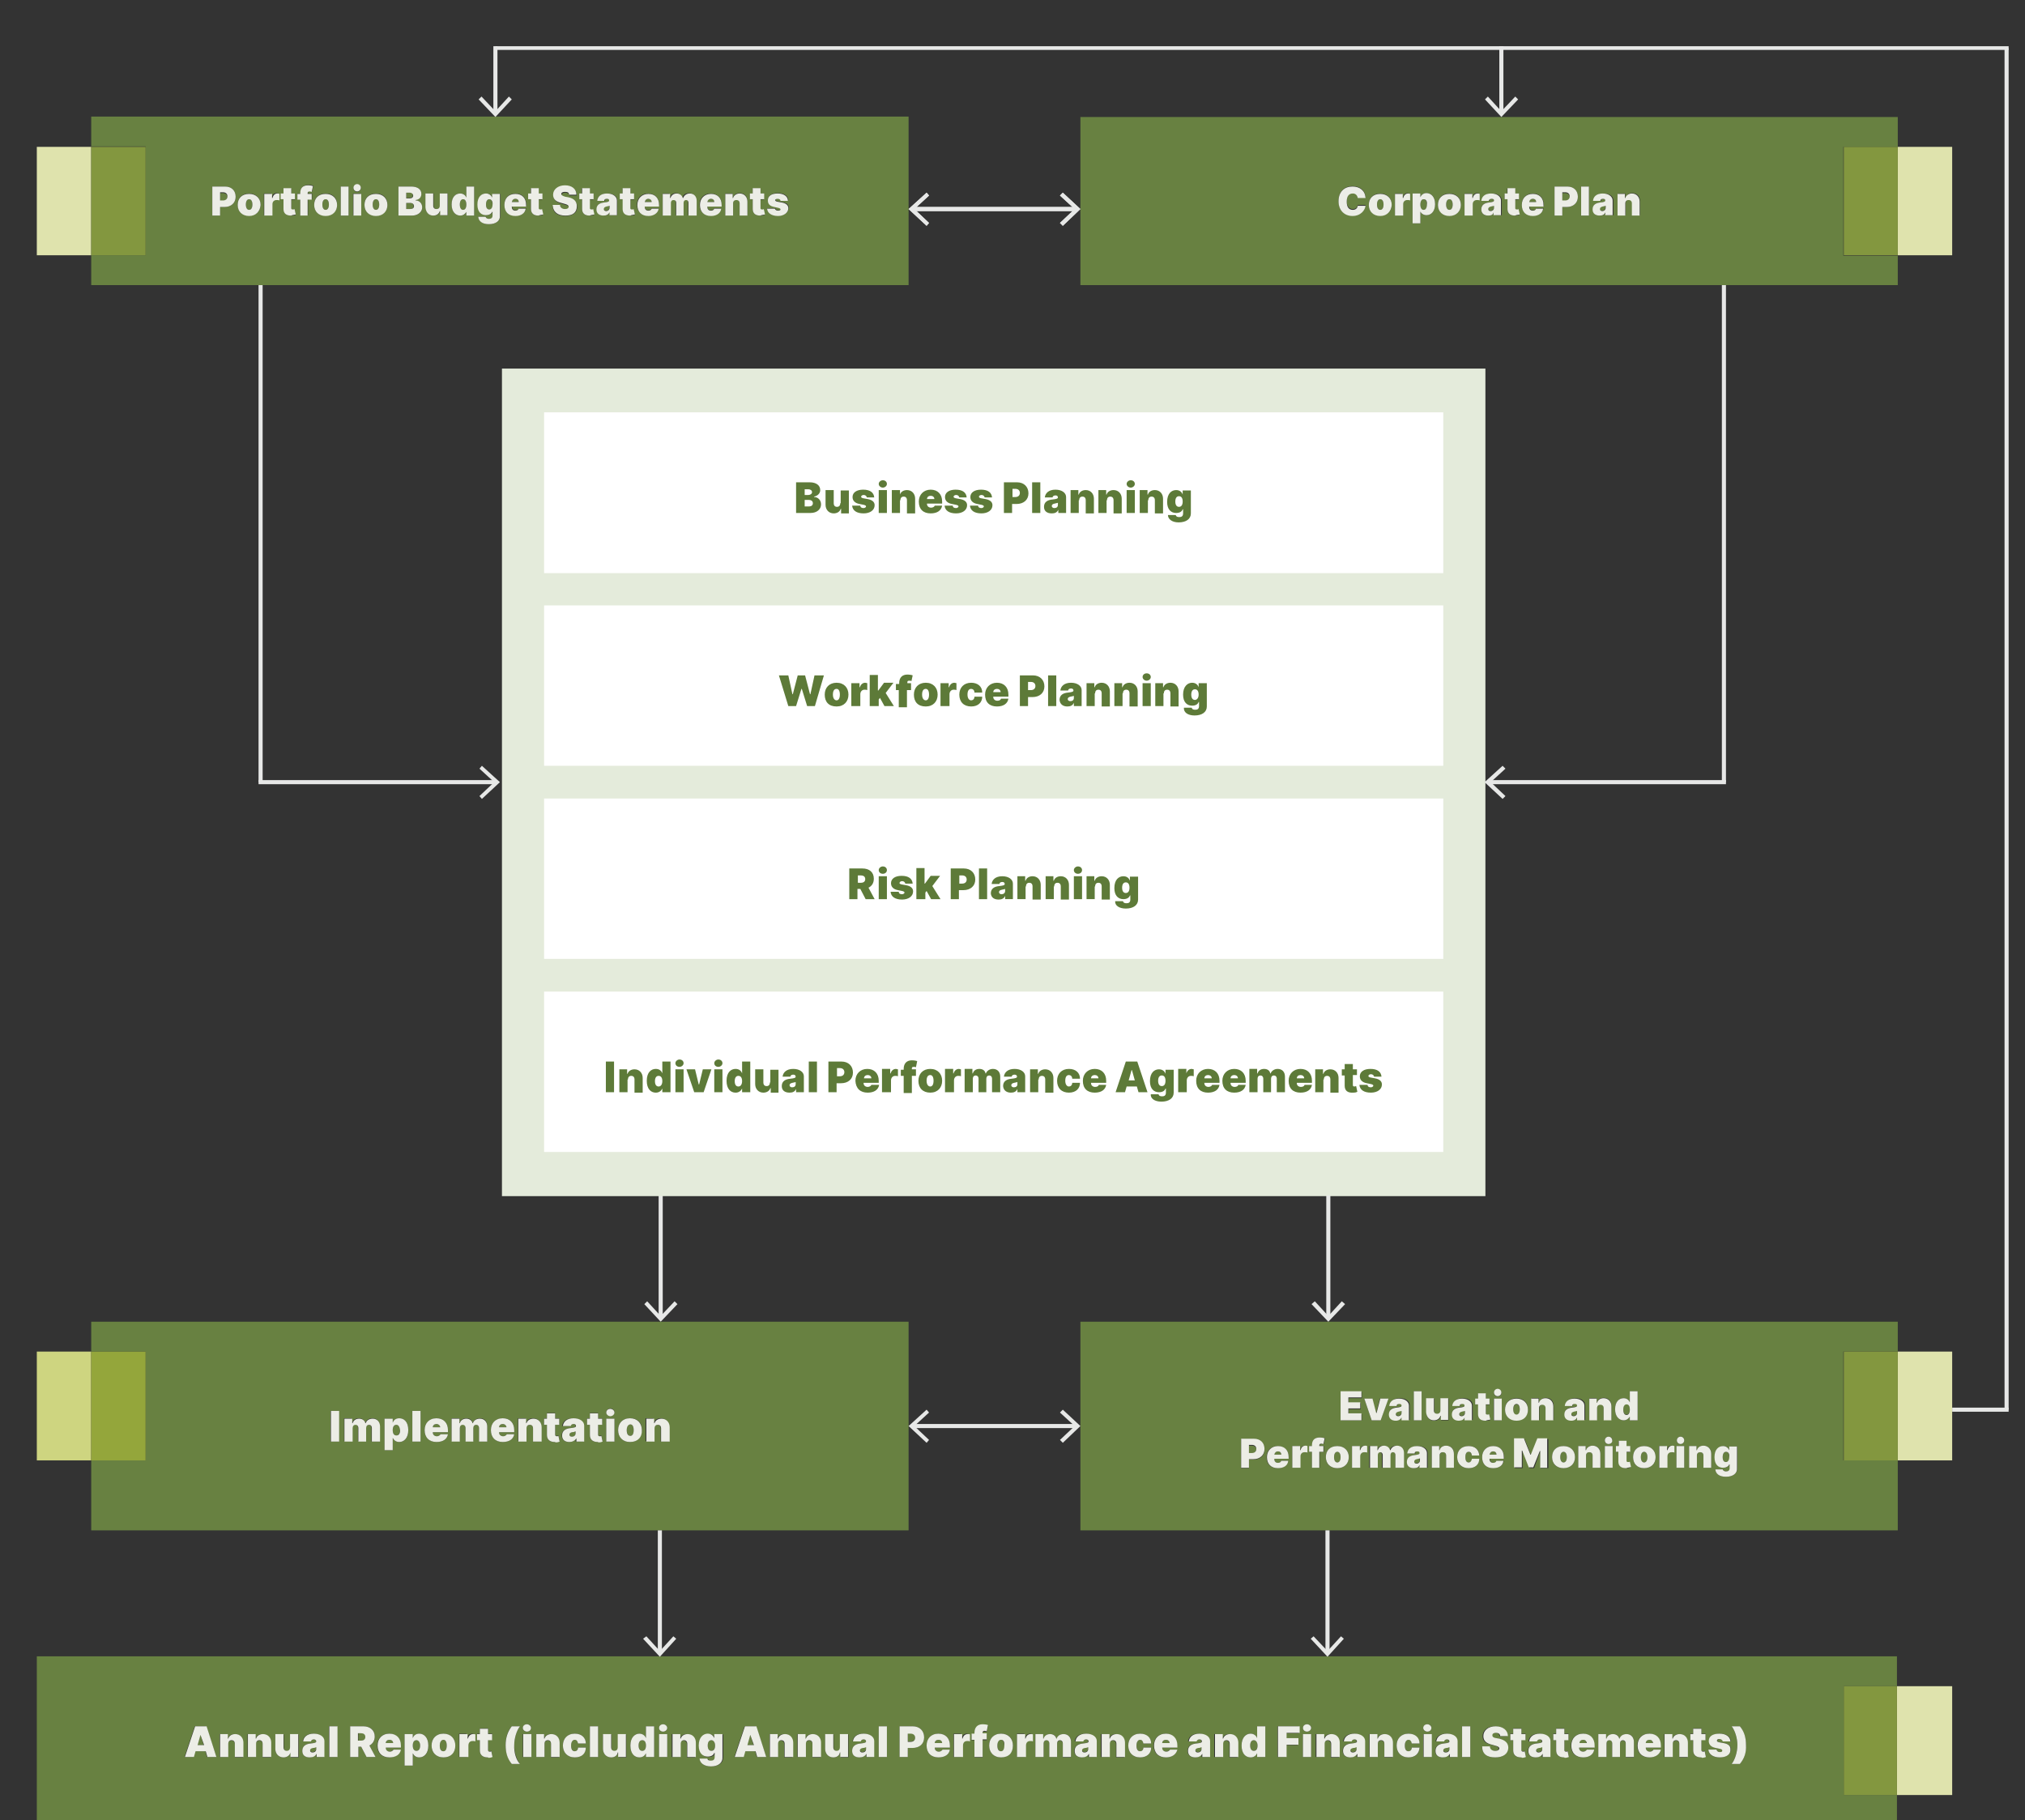 <?xml version="1.0" encoding="utf-8"?>
<!-- Generator: Adobe Illustrator 27.9.5, SVG Export Plug-In . SVG Version: 9.03 Build 54986)  -->
<svg version="1.1" id="Layer_1" xmlns="http://www.w3.org/2000/svg" xmlns:xlink="http://www.w3.org/1999/xlink" x="0px" y="0px"
	 viewBox="170 70 495 445" style="enable-background:new 0 0 841.9 595.3;" xml:space="preserve">
<rect x="170" y="70" width="495" height="445" fill="#333333" stroke="none"/>
<style type="text/css">
	.st0{fill:#E7E8E7;}
	.st1{fill:#688141;}
	.st2{fill:#DFE3AD;}
	.st3{fill:#83973F;}
	.st4{fill:#E4EBDB;}
	.st5{fill:#FFFFFF;}
	.st6{fill:#678040;}
	.st7{fill:#CED580;}
	.st8{fill:#94A63B;}
	.st9{fill:#ECEDE6;}
	.st10{fill:#5D7A38;}
</style>
<g>
	<polyline class="st0" points="331,362.2 331,392.4 332,392.4 332,362.2 331,362.2 	"/>
	<polyline class="st0" points="334.9,388.1 331.5,391.7 328.2,388.1 327.5,388.8 331.5,393.1 335.6,388.8 334.9,388.1 334.9,388.1 	
		"/>
	<path class="st1" d="M392.1,139.7H192.3v-7.3h13.3v-26.6h-13.3v-7.3h199.8V139.7 M286.9,123c0.1,1,1,1.8,2.6,1.8
		c1.7,0,2.8-0.8,2.8-2.1v-5.3h-1.9v0.9h0c-0.2-0.5-0.7-1-1.5-1c-1.1,0-2.1,0.8-2.1,2.7c0,1.8,1,2.6,2.1,2.6c0.7,0,1.3-0.3,1.5-0.8
		h0.1v0.9c0,0.6-0.4,0.8-0.9,0.8c-0.4,0-0.8-0.1-0.8-0.5H286.9 M357.5,120.9c0.1,1.1,1,1.8,2.7,1.8c1.5,0,2.5-0.7,2.6-1.9
		c0-0.8-0.5-1.2-1.6-1.4l-1.1-0.2c-0.4-0.1-0.5-0.2-0.5-0.4c0-0.2,0.3-0.3,0.6-0.3c0.4,0,0.7,0.2,0.7,0.5h1.8c0-1.1-1-1.8-2.5-1.8
		c-1.5,0-2.5,0.6-2.4,1.7c0,0.8,0.5,1.4,1.6,1.6l0.9,0.2c0.4,0.1,0.6,0.2,0.6,0.4c0,0.2-0.3,0.3-0.6,0.3c-0.4,0-0.7-0.2-0.8-0.5
		H357.5 M343.7,117.3c-1.6,0-2.7,1.1-2.7,2.7c0,1.7,1,2.7,2.7,2.7c1.5,0,2.4-0.7,2.6-1.8h-1.7c-0.1,0.3-0.4,0.5-0.8,0.5
		c-0.6,0-0.9-0.4-0.9-0.9v-0.1h3.5V120C346.4,118.3,345.3,117.3,343.7,117.3 M328.4,117.3c-1.6,0-2.7,1.1-2.7,2.7
		c0,1.7,1,2.7,2.7,2.7c1.5,0,2.4-0.7,2.6-1.8h-1.7c-0.1,0.3-0.4,0.5-0.8,0.5c-0.6,0-0.9-0.4-0.9-0.9v-0.1h3.5V120
		C331.1,118.3,330,117.3,328.4,117.3 M296,117.3c-1.6,0-2.7,1.1-2.7,2.7c0,1.7,1,2.7,2.7,2.7c1.5,0,2.4-0.7,2.6-1.8h-1.7
		c-0.1,0.3-0.4,0.5-0.8,0.5c-0.6,0-0.9-0.4-0.9-0.9v-0.1h3.5V120C298.6,118.3,297.6,117.3,296,117.3 M261.9,117.3
		c-1.7,0-2.8,1.1-2.8,2.7c0,1.6,1,2.7,2.8,2.7c1.7,0,2.8-1.1,2.8-2.7C264.7,118.4,263.7,117.3,261.9,117.3 M249.6,117.3
		c-1.7,0-2.8,1.1-2.8,2.7c0,1.6,1,2.7,2.8,2.7c1.7,0,2.8-1.1,2.8-2.7C252.4,118.4,251.4,117.3,249.6,117.3 M230.9,117.3
		c-1.7,0-2.8,1.1-2.8,2.7c0,1.6,1,2.7,2.8,2.7c1.7,0,2.8-1.1,2.8-2.7C233.6,118.4,232.6,117.3,230.9,117.3 M318.4,118.6
		c0.3,0,0.6,0.2,0.6,0.4v0c0,0.3-0.3,0.4-1.2,0.5c-1.1,0.1-1.9,0.5-1.9,1.7c0,1.1,0.7,1.5,1.7,1.5c0.7,0,1.2-0.2,1.5-0.8h0v0.7h1.8
		V119c0-1-0.9-1.7-2.4-1.7c-1.6,0-2.4,0.8-2.4,1.8h1.8C317.8,118.7,318,118.6,318.4,118.6 M305.1,120.2c0,1.8,1.2,2.6,3.1,2.6
		c1.8,0,2.9-0.8,2.9-2.2c0-1.1-0.6-1.8-2.2-2.2l-0.6-0.1c-0.7-0.1-1-0.3-1-0.7c0-0.3,0.3-0.5,0.9-0.5c0.6,0,0.9,0.3,1,0.7h1.8
		c0-1.4-1.1-2.3-2.8-2.3c-1.7,0-2.9,0.9-2.9,2.3c0,1.1,0.8,1.7,2,2l0.7,0.2c0.8,0.2,1.1,0.4,1.1,0.7c0,0.3-0.3,0.6-0.9,0.6
		c-0.7,0-1.2-0.3-1.2-1H305.1 M353.3,117.3v1.4h0.7v2.4c0,1,0.6,1.6,1.8,1.6c0.1,0,0.1,0,0.2,0c0.4,0,0.8-0.1,0.9-0.2l-0.3-1.3
		c-0.1,0-0.3,0.1-0.4,0.1c-0.2,0-0.4-0.1-0.4-0.3v-2.2h0.9v-1.4h-0.9v-1.3H354v1.3H353.3 M321.6,117.3v1.4h0.7v2.4
		c0,1,0.6,1.6,1.8,1.6c0.1,0,0.1,0,0.2,0c0.4,0,0.8-0.1,0.9-0.2l-0.3-1.3c-0.1,0-0.3,0.1-0.4,0.1c-0.2,0-0.4-0.1-0.4-0.3v-2.2h0.9
		v-1.4h-0.9v-1.3h-1.9v1.3H321.6 M311.6,117.3v1.4h0.7v2.4c0,1,0.6,1.6,1.8,1.6c0.1,0,0.1,0,0.2,0c0.4,0,0.8-0.1,0.9-0.2l-0.3-1.3
		c-0.1,0-0.3,0.1-0.4,0.1c-0.2,0-0.4-0.1-0.4-0.3v-2.2h0.9v-1.4h-0.9v-1.3h-1.9v1.3H311.6 M299.1,117.3v1.4h0.7v2.4
		c0,1,0.6,1.6,1.8,1.6c0.1,0,0.1,0,0.2,0c0.4,0,0.8-0.1,0.9-0.2l-0.3-1.3c-0.1,0-0.3,0.1-0.4,0.1c-0.2,0-0.4-0.1-0.4-0.3v-2.2h0.9
		v-1.4h-0.9v-1.3h-1.9v1.3H299.1 M238.7,117.3v1.4h0.7v2.4c0,1,0.6,1.6,1.8,1.6c0.1,0,0.1,0,0.2,0c0.4,0,0.8-0.1,0.9-0.2l-0.3-1.3
		c-0.1,0-0.3,0.1-0.4,0.1c-0.2,0-0.4-0.1-0.4-0.3v-2.2h0.9v-1.4h-0.9v-1.3h-1.9v1.3H238.7 M282.5,117.3c-1.1,0-2.1,0.8-2.1,2.7
		c0,1.8,1,2.7,2.1,2.7c0.7,0,1.3-0.4,1.5-0.9h0v0.9h1.9v-7.1H284v2.7h0C283.7,117.7,283.3,117.3,282.5,117.3 M274.1,117.3v3.4
		c0,1.2,0.7,2,1.9,2c0.8,0,1.4-0.4,1.6-1.1h0.1v1h1.8v-5.3h-1.9v3c0,0.5-0.3,0.8-0.8,0.8c-0.5,0-0.8-0.3-0.8-0.8v-3H274.1
		 M350,118.8c0.5,0,0.8,0.3,0.8,0.8v3h1.9v-3.4c0-1.2-0.7-2-1.9-2c-0.8,0-1.4,0.4-1.6,1.1h-0.1v-1h-1.8v5.3h1.9v-3
		C349.2,119.1,349.5,118.8,350,118.8 M337.6,118.8c0.4,0,0.6,0.3,0.6,0.7v3.1h1.9v-3.6c0-1.1-0.7-1.8-1.7-1.8
		c-0.8,0-1.4,0.4-1.6,1.1h-0.1c-0.1-0.6-0.7-1.1-1.5-1.1c-0.7,0-1.3,0.4-1.5,1.1h-0.1v-1H332v5.3h1.9v-3.1c0-0.5,0.2-0.7,0.6-0.7
		s0.7,0.3,0.7,0.7v3.1h1.8v-3.1C337,119.1,337.2,118.8,337.6,118.8 M267.4,115.6v7.1h3.3c1.5,0,2.5-0.8,2.5-2c0-1-0.7-1.7-1.6-1.7
		v-0.1c0.8-0.2,1.4-0.8,1.4-1.5c0-1.1-0.9-1.8-2.5-1.8H267.4 M256.3,117.3v5.3h1.9v-5.3H256.3 M253.3,115.6v7.1h1.9v-7.1H253.3
		 M242.7,117.3v1.4h0.7v3.9h1.9v-3.9h1v-1.4h-1v-0.2c0-0.2,0.1-0.4,0.5-0.4c0.1,0,0.3,0,0.5,0.1l0.3-1.4c-0.2-0.1-0.7-0.2-1.2-0.2
		c-1.2,0-1.9,0.6-1.9,1.9v0.2H242.7 M234.5,117.3v5.3h1.9v-2.8c0-0.6,0.4-1,1-1c0.2,0,0.5,0,0.7,0.1v-1.6c-0.2,0-0.3-0.1-0.5-0.1
		c-0.6,0-1,0.3-1.2,1.1h-0.1v-1H234.5 M221.9,115.6v7.1h1.9v-2.1h1.1c1.6,0,2.7-1,2.7-2.5c0-1.5-1.1-2.5-2.6-2.5H221.9 M257.3,115.1
		c-0.5,0-0.9,0.4-0.9,0.9c0,0.5,0.4,0.9,0.9,0.9c0.5,0,0.9-0.4,0.9-0.9C258.2,115.4,257.8,115.1,257.3,115.1 M318.1,121.5
		c-0.3,0-0.6-0.2-0.6-0.5c0-0.3,0.2-0.5,0.6-0.6c0.3,0,0.6-0.1,0.8-0.2v0.4C319,121.3,318.6,121.5,318.1,121.5 M261.9,121.3
		c-0.5,0-0.8-0.5-0.8-1.3c0-0.8,0.3-1.3,0.8-1.3c0.5,0,0.8,0.5,0.8,1.3C262.7,120.8,262.4,121.3,261.9,121.3 M249.6,121.3
		c-0.5,0-0.8-0.5-0.8-1.3c0-0.8,0.3-1.3,0.8-1.3c0.5,0,0.8,0.5,0.8,1.3C250.4,120.8,250.1,121.3,249.6,121.3 M230.9,121.3
		c-0.5,0-0.8-0.5-0.8-1.3c0-0.8,0.3-1.3,0.8-1.3c0.5,0,0.8,0.5,0.8,1.3C231.7,120.8,231.4,121.3,230.9,121.3 M283.2,121.3
		c-0.5,0-0.8-0.5-0.8-1.3c0-0.8,0.3-1.3,0.8-1.3c0.5,0,0.8,0.5,0.8,1.3C284,120.8,283.7,121.3,283.2,121.3 M289.6,121.2
		c-0.5,0-0.8-0.4-0.8-1.2c0-0.8,0.3-1.3,0.8-1.3s0.8,0.5,0.8,1.3C290.5,120.8,290.1,121.2,289.6,121.2 M270.2,121.1h-0.9v-1.5h0.9
		c0.6,0,0.9,0.3,0.9,0.8C271.1,120.9,270.8,121.1,270.2,121.1 M344.6,119.4h-1.7c0-0.5,0.4-0.8,0.9-0.8
		C344.3,118.6,344.6,118.9,344.6,119.4 M329.3,119.4h-1.7c0-0.5,0.4-0.8,0.9-0.8C328.9,118.6,329.3,118.9,329.3,119.4 M296.8,119.4
		h-1.7c0-0.5,0.4-0.8,0.9-0.8C296.5,118.6,296.8,118.9,296.8,119.4 M224.5,119.1h-0.7v-1.9h0.7c0.7,0,1.1,0.4,1.1,1
		C225.5,118.7,225.1,119.1,224.5,119.1 M270.1,118.4h-0.8v-1.4h0.8c0.5,0,0.8,0.2,0.8,0.7C270.9,118.2,270.6,118.4,270.1,118.4"/>
	<polyline class="st2" points="192.3,132.4 179,132.4 179,105.9 192.3,105.9 192.3,132.4 	"/>
	<polyline class="st3" points="205.6,132.4 192.3,132.4 192.3,105.9 205.6,105.9 205.6,132.4 	"/>
	<path class="st1" d="M633.9,139.7H434.1V98.6h199.8v7.3h-13.3v26.6h13.3V139.7 M515.3,117.3v7.3h1.9v-2.9h0
		c0.2,0.5,0.7,0.9,1.5,0.9c1.1,0,2.1-0.9,2.1-2.7c0-1.9-1-2.7-2.1-2.7c-0.8,0-1.3,0.5-1.5,1h0v-0.9H515.3 M544.7,117.3
		c-1.6,0-2.7,1.1-2.7,2.7c0,1.7,1,2.7,2.7,2.7c1.5,0,2.4-0.7,2.6-1.8h-1.7c-0.1,0.3-0.4,0.5-0.8,0.5c-0.6,0-0.9-0.4-0.9-0.9v-0.1
		h3.5V120C547.3,118.3,546.3,117.3,544.7,117.3 M524.3,117.3c-1.7,0-2.8,1.1-2.8,2.7c0,1.6,1,2.7,2.8,2.7c1.7,0,2.8-1.1,2.8-2.7
		C527.1,118.4,526,117.3,524.3,117.3 M507.4,117.3c-1.7,0-2.8,1.1-2.8,2.7c0,1.6,1,2.7,2.8,2.7c1.7,0,2.8-1.1,2.8-2.7
		C510.1,118.4,509.1,117.3,507.4,117.3 M500.6,115.5c-1.9,0-3.4,1.3-3.4,3.6c0,2.4,1.5,3.6,3.4,3.6c2.1,0,3.1-1.4,3.2-2.6l-1.9,0
		c-0.1,0.6-0.5,1-1.2,1c-0.9,0-1.5-0.7-1.5-2c0-1.2,0.5-2,1.5-2c0.7,0,1.2,0.4,1.2,1.1h1.9C503.7,116.5,502.4,115.5,500.6,115.5
		 M561.9,118.6c0.3,0,0.6,0.2,0.6,0.4v0c0,0.3-0.3,0.4-1.2,0.5c-1.1,0.1-1.9,0.5-1.9,1.7c0,1.1,0.7,1.5,1.7,1.5
		c0.7,0,1.2-0.2,1.5-0.8h0v0.7h1.8V119c0-1-0.9-1.7-2.4-1.7c-1.6,0-2.4,0.8-2.4,1.8h1.8C561.3,118.7,561.5,118.6,561.9,118.6
		 M534.6,118.6c0.3,0,0.6,0.2,0.6,0.4v0c0,0.3-0.3,0.4-1.2,0.5c-1.1,0.1-1.9,0.5-1.9,1.7c0,1.1,0.7,1.5,1.7,1.5
		c0.7,0,1.2-0.2,1.5-0.8h0v0.7h1.8V119c0-1-0.9-1.7-2.4-1.7c-1.6,0-2.4,0.8-2.4,1.8h1.8C534,118.7,534.3,118.6,534.6,118.6
		 M537.8,117.3v1.4h0.7v2.4c0,1,0.6,1.6,1.8,1.6c0.1,0,0.1,0,0.2,0c0.4,0,0.8-0.1,0.9-0.2l-0.3-1.3c-0.1,0-0.3,0.1-0.4,0.1
		c-0.2,0-0.4-0.1-0.4-0.3v-2.2h0.9v-1.4h-0.9v-1.3h-1.9v1.3H537.8 M568.2,118.8c0.5,0,0.8,0.3,0.8,0.8v3h1.9v-3.4c0-1.2-0.7-2-1.9-2
		c-0.8,0-1.4,0.4-1.6,1.1h-0.1v-1h-1.8v5.3h1.9v-3C567.4,119.1,567.7,118.8,568.2,118.8 M556.5,115.6v7.1h1.9v-7.1H556.5 M550,115.6
		v7.1h1.9v-2.1h1.1c1.6,0,2.7-1,2.7-2.5c0-1.5-1.1-2.5-2.6-2.5H550 M528,117.3v5.3h1.9v-2.8c0-0.6,0.4-1,1-1c0.2,0,0.5,0,0.7,0.1
		v-1.6c-0.2,0-0.3-0.1-0.5-0.1c-0.6,0-1,0.3-1.2,1.1h-0.1v-1H528 M511,117.3v5.3h1.9v-2.8c0-0.6,0.4-1,1-1c0.2,0,0.5,0,0.7,0.1v-1.6
		c-0.2,0-0.3-0.1-0.5-0.1c-0.6,0-1,0.3-1.2,1.1h-0.1v-1H511 M561.6,121.5c-0.3,0-0.6-0.2-0.6-0.5c0-0.3,0.2-0.5,0.6-0.6
		c0.3,0,0.6-0.1,0.8-0.2v0.4C562.5,121.3,562.1,121.5,561.6,121.5 M534.4,121.5c-0.3,0-0.6-0.2-0.6-0.5c0-0.3,0.2-0.5,0.6-0.6
		c0.3,0,0.6-0.1,0.8-0.2v0.4C535.2,121.3,534.8,121.5,534.4,121.5 M524.3,121.3c-0.5,0-0.8-0.5-0.8-1.3c0-0.8,0.3-1.3,0.8-1.3
		c0.5,0,0.8,0.5,0.8,1.3C525.1,120.8,524.8,121.3,524.3,121.3 M507.4,121.3c-0.5,0-0.8-0.5-0.8-1.3c0-0.8,0.3-1.3,0.8-1.3
		c0.5,0,0.8,0.5,0.8,1.3C508.2,120.8,507.9,121.3,507.4,121.3 M518,121.3c-0.5,0-0.8-0.5-0.8-1.3c0-0.8,0.3-1.3,0.8-1.3
		c0.5,0,0.8,0.5,0.8,1.3C518.9,120.8,518.6,121.3,518,121.3 M545.5,119.4h-1.7c0-0.5,0.4-0.8,0.9-0.8
		C545.2,118.6,545.5,118.9,545.5,119.4 M552.6,119.1h-0.7v-1.9h0.7c0.7,0,1.1,0.4,1.1,1C553.7,118.7,553.2,119.1,552.6,119.1"/>
	<polyline class="st2" points="647.2,132.4 633.9,132.4 633.9,105.9 647.2,105.9 647.2,132.4 	"/>
	<polyline class="st3" points="633.9,132.4 620.7,132.4 620.7,105.9 633.9,105.9 633.9,132.4 	"/>
	<polyline class="st0" points="392.8,121.6 433.4,121.6 433.4,120.6 392.8,120.6 	"/>
	<polygon class="st0" points="397.1,124.5 393.5,121.1 397.1,117.8 396.5,117.1 392.1,121.1 396.5,125.2 397.1,124.5 	"/>
	<polygon class="st0" points="429.1,117.8 432.7,121.1 429.1,124.5 429.8,125.2 434.1,121.1 429.8,117.1 429.1,117.8 	"/>
	<polygon class="st4" points="292.7,160.1 292.7,362.4 533.1,362.4 533.1,160.1 292.7,160.1 	"/>
	<polygon class="st5" points="303,170.8 303,210.1 522.8,210.1 522.8,170.8 303,170.8 	"/>
	<polygon class="st5" points="303,218 303,257.2 522.8,257.2 522.8,218 303,218 	"/>
	<polygon class="st5" points="303,265.2 303,304.4 522.8,304.4 522.8,265.2 303,265.2 	"/>
	<polygon class="st5" points="303,312.4 303,351.6 522.8,351.6 522.8,312.4 303,312.4 	"/>
	<path class="st1" d="M392.1,444.1H192.3V427h13.3v-26.6h-13.3v-7.3h139.2l0,0h0h60.6V444.1 M264,416.8v7.7h2v-3h0
		c0.2,0.6,0.8,1,1.6,1c1.2,0,2.2-0.9,2.2-2.9c0-2-1.1-2.9-2.2-2.9c-0.8,0-1.4,0.5-1.6,1.1h0v-1H264 M324,416.7
		c-1.8,0-2.9,1.2-2.9,2.9c0,1.7,1.1,2.9,2.9,2.9c1.8,0,2.9-1.2,2.9-2.9C327,417.9,325.9,416.7,324,416.7 M292.9,416.7
		c-1.7,0-2.9,1.2-2.9,2.9c0,1.8,1.1,2.9,2.9,2.9c1.6,0,2.6-0.7,2.8-1.9h-1.8c-0.1,0.3-0.5,0.5-0.9,0.5c-0.6,0-1-0.4-1-0.9v-0.1h3.7
		v-0.5C295.7,417.8,294.6,416.7,292.9,416.7 M276.7,416.7c-1.7,0-2.9,1.2-2.9,2.9c0,1.8,1.1,2.9,2.9,2.9c1.6,0,2.6-0.7,2.8-1.9h-1.8
		c-0.1,0.3-0.5,0.5-0.9,0.5c-0.6,0-1-0.4-1-0.9v-0.1h3.7v-0.5C279.5,417.8,278.4,416.7,276.7,416.7 M310.1,418.1
		c0.4,0,0.6,0.2,0.6,0.5v0c0,0.3-0.4,0.4-1.3,0.5c-1.2,0.1-2.1,0.6-2.1,1.8c0,1.1,0.8,1.6,1.8,1.6c0.7,0,1.3-0.2,1.6-0.9h0v0.8h1.9
		v-3.9c0-1-1-1.8-2.6-1.8c-1.7,0-2.5,0.9-2.6,1.9h1.9C309.5,418.3,309.7,418.1,310.1,418.1 M313.5,416.8v1.5h0.7v2.5
		c0,1.1,0.6,1.7,1.9,1.7c0.1,0,0.2,0,0.2,0c0.5,0,0.8-0.1,1-0.2l-0.3-1.4c-0.1,0-0.3,0.1-0.4,0.1c-0.3,0-0.4-0.1-0.4-0.4v-2.4h1
		v-1.5h-1v-1.3h-2v1.3H313.5 M303,416.8v1.5h0.7v2.5c0,1.1,0.6,1.7,1.9,1.7c0.1,0,0.2,0,0.2,0c0.5,0,0.8-0.1,1-0.2l-0.3-1.4
		c-0.1,0-0.3,0.1-0.4,0.1c-0.3,0-0.4-0.1-0.4-0.4v-2.4h1v-1.5h-1v-1.3h-2v1.3H303 M330.7,418.3c0.5,0,0.8,0.3,0.8,0.9v3.2h2v-3.6
		c0-1.2-0.8-2.1-2-2.1c-0.8,0-1.5,0.4-1.7,1.1h-0.1v-1.1h-1.9v5.6h2v-3.2C329.9,418.7,330.2,418.3,330.7,418.3 M318.2,416.8v5.6h2
		v-5.6H318.2 M299.5,418.3c0.5,0,0.8,0.3,0.8,0.9v3.2h2v-3.6c0-1.2-0.8-2.1-2-2.1c-0.8,0-1.5,0.4-1.7,1.1h-0.1v-1.1h-1.9v5.6h2v-3.2
		C298.6,418.7,299,418.3,299.5,418.3 M286.4,418.3c0.4,0,0.7,0.3,0.7,0.8v3.3h2v-3.8c0-1.2-0.7-1.9-1.8-1.9c-0.8,0-1.5,0.5-1.7,1.1
		h-0.1c-0.1-0.7-0.7-1.1-1.5-1.1c-0.8,0-1.4,0.4-1.6,1.1h-0.1v-1.1h-1.9v5.6h2v-3.3c0-0.5,0.3-0.8,0.7-0.8c0.4,0,0.7,0.3,0.7,0.8
		v3.3h1.9v-3.3C285.7,418.6,286,418.3,286.4,418.3 M270.8,414.9v7.5h2v-7.5H270.8 M260.1,418.3c0.4,0,0.7,0.3,0.7,0.8v3.3h2v-3.8
		c0-1.2-0.7-1.9-1.8-1.9c-0.8,0-1.5,0.5-1.7,1.1h-0.1c-0.1-0.7-0.7-1.1-1.5-1.1c-0.8,0-1.4,0.4-1.6,1.1h-0.1v-1.1h-1.9v5.6h2v-3.3
		c0-0.5,0.3-0.8,0.7-0.8c0.4,0,0.7,0.3,0.7,0.8v3.3h1.9v-3.3C259.5,418.6,259.7,418.3,260.1,418.3 M250.8,414.9v7.5h2v-7.5H250.8
		 M319.2,414.3c-0.5,0-1,0.4-1,0.9s0.4,0.9,1,0.9c0.5,0,1-0.4,1-0.9S319.7,414.3,319.2,414.3 M309.8,421.2c-0.3,0-0.6-0.2-0.6-0.5
		c0-0.3,0.2-0.5,0.7-0.6c0.3-0.1,0.6-0.1,0.8-0.2v0.5C310.7,420.9,310.3,421.2,309.8,421.2 M324.1,421c-0.5,0-0.9-0.5-0.9-1.4
		c0-0.9,0.3-1.4,0.9-1.4c0.5,0,0.8,0.5,0.8,1.4C324.9,420.5,324.6,421,324.1,421 M266.9,420.9c-0.6,0-0.9-0.5-0.9-1.3
		c0-0.8,0.3-1.3,0.9-1.3c0.6,0,0.9,0.5,0.9,1.3C267.7,420.4,267.4,420.9,266.9,420.9 M293.8,418.9H292c0-0.5,0.4-0.8,0.9-0.8
		C293.4,418.1,293.8,418.5,293.8,418.9 M277.6,418.9h-1.8c0-0.5,0.4-0.8,0.9-0.8C277.2,418.1,277.6,418.5,277.6,418.9"/>
	<polyline class="st6" points="331.5,393.1 331.5,393.1 331.5,393.1 331.5,393.1 	"/>
	<path class="st1" d="M633.9,444.1H434.1v-51h199.8v7.3h-13.3V427h13.3V444.1 M589.3,429.2c0.1,1,1,1.8,2.6,1.8
		c1.7,0,2.8-0.8,2.8-2.1v-5.3h-1.9v0.9h0c-0.2-0.5-0.7-1-1.5-1c-1.1,0-2.1,0.8-2.1,2.7c0,1.8,1,2.6,2.1,2.6c0.7,0,1.3-0.3,1.5-0.8
		h0.1v0.9c0,0.6-0.4,0.8-0.9,0.8c-0.4,0-0.8-0.1-0.8-0.5H589.3 M571.9,423.5c-1.7,0-2.7,1.1-2.7,2.7s1,2.7,2.7,2.7
		c1.7,0,2.8-1.1,2.8-2.7S573.6,423.5,571.9,423.5 M552.2,423.5c-1.7,0-2.8,1.1-2.8,2.7s1,2.7,2.8,2.7c1.7,0,2.8-1.1,2.8-2.7
		S553.9,423.5,552.2,423.5 M535,423.5c-1.6,0-2.7,1.1-2.7,2.7c0,1.7,1,2.7,2.7,2.7c1.5,0,2.4-0.7,2.6-1.8h-1.7
		c-0.1,0.3-0.4,0.5-0.8,0.5c-0.6,0-0.9-0.4-0.9-0.9v-0.1h3.5v-0.4C537.6,424.5,536.6,423.5,535,423.5 M529,423.5
		c-1.7,0-2.8,1.1-2.8,2.7s1,2.7,2.8,2.7c1.6,0,2.5-0.9,2.6-2.3h-1.8c0,0.6-0.3,0.9-0.8,0.9c-0.5,0-0.8-0.4-0.8-1.3s0.3-1.3,0.8-1.3
		c0.4,0,0.7,0.3,0.8,0.9h1.8l0,0C531.6,424.4,530.6,423.5,529,423.5 M496.9,423.5c-1.7,0-2.8,1.1-2.8,2.7s1,2.7,2.8,2.7
		c1.7,0,2.8-1.1,2.8-2.7S498.6,423.5,496.9,423.5 M482.3,423.5c-1.6,0-2.7,1.1-2.7,2.7c0,1.7,1,2.7,2.7,2.7c1.5,0,2.4-0.7,2.6-1.8
		h-1.7c-0.1,0.3-0.4,0.5-0.8,0.5c-0.6,0-0.9-0.4-0.9-0.9v-0.1h3.5v-0.4C485,424.5,483.9,423.5,482.3,423.5 M516.5,424.8
		c0.3,0,0.6,0.2,0.6,0.4v0c0,0.3-0.3,0.4-1.2,0.5c-1.1,0.1-1.9,0.5-1.9,1.7c0,1.1,0.7,1.5,1.7,1.5c0.7,0,1.2-0.2,1.5-0.8h0v0.7h1.8
		v-3.6c0-1-0.9-1.7-2.4-1.7c-1.6,0-2.4,0.8-2.4,1.8h1.8C515.9,424.9,516.1,424.8,516.5,424.8 M565,423.5v1.4h0.7v2.4
		c0,1,0.6,1.6,1.8,1.6c0.1,0,0.1,0,0.2,0c0.4,0,0.8-0.1,0.9-0.2l-0.3-1.3c-0.1,0-0.3,0.1-0.4,0.1c-0.2,0-0.4-0.1-0.4-0.3v-2.2h0.9
		v-1.4h-0.9v-1.3h-1.9v1.3H565 M585.6,425c0.5,0,0.8,0.3,0.8,0.8v3h1.9v-3.4c0-1.2-0.7-2-1.9-2c-0.8,0-1.4,0.4-1.6,1.1h-0.1v-1h-1.8
		v5.3h1.9v-3C584.8,425.3,585.1,425,585.6,425 M579.8,423.5v5.3h1.9v-5.3H579.8 M575.5,423.5v5.3h1.9v-2.8c0-0.6,0.4-1,1-1
		c0.2,0,0.5,0,0.7,0.1v-1.6c-0.2,0-0.3-0.1-0.5-0.1c-0.6,0-1,0.3-1.2,1.1h-0.1v-1H575.5 M562.3,423.5v5.3h1.9v-5.3H562.3 M558.5,425
		c0.5,0,0.8,0.3,0.8,0.8v3h1.9v-3.4c0-1.2-0.7-2-1.9-2c-0.8,0-1.4,0.4-1.6,1.1h-0.1v-1h-1.8v5.3h1.9v-3
		C557.7,425.3,558,425,558.5,425 M546.5,424.8L546.5,424.8l0.1,4.1h1.9v-7.1H546l-1.6,4h-0.1l-1.6-4h-2.4v7.1h1.9v-4.1h0.1l1.6,4.1
		h1.1L546.5,424.8 M522.7,425c0.5,0,0.8,0.3,0.8,0.8v3h1.9v-3.4c0-1.2-0.7-2-1.9-2c-0.8,0-1.4,0.4-1.6,1.1h-0.1v-1h-1.8v5.3h1.9v-3
		C522,425.3,522.3,425,522.7,425 M510.5,425c0.4,0,0.6,0.3,0.6,0.7v3.1h1.9v-3.6c0-1.1-0.7-1.8-1.7-1.8c-0.8,0-1.4,0.4-1.6,1.1h-0.1
		c-0.1-0.6-0.7-1.1-1.5-1.1c-0.7,0-1.3,0.4-1.5,1.1h-0.1v-1h-1.8v5.3h1.9v-3.1c0-0.5,0.2-0.7,0.6-0.7c0.4,0,0.6,0.3,0.6,0.7v3.1h1.8
		v-3.1C509.9,425.3,510.1,425,510.5,425 M500.5,423.5v5.3h1.9v-2.8c0-0.6,0.4-1,1-1c0.2,0,0.5,0,0.7,0.1v-1.6
		c-0.2,0-0.3-0.1-0.5-0.1c-0.6,0-1,0.3-1.2,1.1h-0.1v-1H500.5 M490,423.5v1.4h0.7v3.9h1.9v-3.9h1v-1.4h-1v-0.2
		c0-0.2,0.1-0.4,0.5-0.4c0.1,0,0.3,0,0.5,0.1l0.3-1.4c-0.2-0.1-0.7-0.2-1.2-0.2c-1.2,0-1.9,0.6-1.9,1.9v0.2H490 M485.9,423.5v5.3
		h1.9v-2.8c0-0.6,0.4-1,1-1c0.2,0,0.5,0,0.7,0.1v-1.6c-0.2,0-0.3-0.1-0.5-0.1c-0.6,0-1,0.3-1.2,1.1h-0.1v-1H485.9 M473.4,421.8v7.1
		h1.9v-2.1h1.1c1.6,0,2.7-0.9,2.7-2.5c0-1.5-1.1-2.5-2.6-2.5H473.4 M580.8,421.2c-0.5,0-0.9,0.4-0.9,0.9c0,0.5,0.4,0.9,0.9,0.9
		c0.5,0,0.9-0.4,0.9-0.9C581.7,421.6,581.3,421.2,580.8,421.2 M563.2,421.2c-0.5,0-0.9,0.4-0.9,0.9c0,0.5,0.4,0.9,0.9,0.9
		c0.5,0,0.9-0.4,0.9-0.9C564.2,421.6,563.7,421.2,563.2,421.2 M540.7,411.8c-1.7,0-2.8,1.1-2.8,2.7c0,1.6,1,2.7,2.8,2.7
		c1.7,0,2.8-1.1,2.8-2.7C543.5,412.9,542.5,411.8,540.7,411.8 M555,413.1c0.3,0,0.6,0.2,0.6,0.4v0c0,0.3-0.3,0.4-1.2,0.5
		c-1.1,0.1-1.9,0.5-1.9,1.7c0,1.1,0.7,1.5,1.7,1.5c0.7,0,1.2-0.2,1.5-0.8h0v0.7h1.8v-3.6c0-1-0.9-1.7-2.4-1.7
		c-1.6,0-2.4,0.8-2.4,1.8h1.8C554.4,413.3,554.6,413.1,555,413.1 M527.5,413.1c0.3,0,0.6,0.2,0.6,0.4v0c0,0.3-0.3,0.4-1.2,0.5
		c-1.1,0.1-1.9,0.5-1.9,1.7c0,1.1,0.7,1.5,1.7,1.5c0.7,0,1.2-0.2,1.5-0.8h0v0.7h1.8v-3.6c0-1-0.9-1.7-2.4-1.7
		c-1.6,0-2.4,0.8-2.4,1.8h1.8C526.9,413.3,527.2,413.1,527.5,413.1 M512.1,413.1c0.3,0,0.6,0.2,0.6,0.4v0c0,0.3-0.3,0.4-1.2,0.5
		c-1.1,0.1-1.9,0.5-1.9,1.7c0,1.1,0.7,1.5,1.7,1.5c0.7,0,1.2-0.2,1.5-0.8h0v0.7h1.8v-3.6c0-1-0.9-1.7-2.4-1.7
		c-1.6,0-2.4,0.8-2.4,1.8h1.8C511.5,413.3,511.7,413.1,512.1,413.1 M530.7,411.9v1.4h0.7v2.4c0,1,0.6,1.6,1.8,1.6c0.1,0,0.1,0,0.2,0
		c0.4,0,0.8-0.1,0.9-0.2l-0.3-1.3c-0.1,0-0.3,0.1-0.4,0.1c-0.2,0-0.4-0.1-0.4-0.3v-2.2h0.9v-1.4h-0.9v-1.3h-1.9v1.3H530.7
		 M566.9,411.8c-1.1,0-2.1,0.8-2.1,2.7c0,1.8,1,2.7,2.1,2.7c0.7,0,1.3-0.4,1.5-0.9h0v0.9h1.9v-7.1h-1.9v2.7h0
		C568.2,412.3,567.7,411.8,566.9,411.8 M518.7,411.9v3.4c0,1.2,0.7,2,1.9,2c0.8,0,1.4-0.4,1.6-1.1h0.1v1h1.8v-5.3h-1.9v3
		c0,0.5-0.3,0.8-0.8,0.8c-0.5,0-0.8-0.3-0.8-0.8v-3H518.7 M561.2,413.3c0.5,0,0.8,0.3,0.8,0.8v3h1.9v-3.4c0-1.2-0.7-2-1.9-2
		c-0.8,0-1.4,0.4-1.6,1.1h-0.1v-1h-1.8v5.3h1.9v-3C560.4,413.7,560.7,413.3,561.2,413.3 M547.1,413.3c0.5,0,0.8,0.3,0.8,0.8v3h1.9
		v-3.4c0-1.2-0.7-2-1.9-2c-0.8,0-1.4,0.4-1.6,1.1h-0.1v-1h-1.8v5.3h1.9v-3C546.3,413.7,546.6,413.3,547.1,413.3 M535.1,411.9v5.3
		h1.9v-5.3H535.1 M515.6,410.1v7.1h1.9v-7.1H515.6 M503.5,411.9l1.8,5.3h2.2l1.8-5.3h-2l-0.9,3.5h-0.1l-0.9-3.5H503.5 M497.8,410.1
		v7.1h5.1v-1.5h-3.2v-1.2h2.9v-1.5h-2.9v-1.2h3.2v-1.5H497.8 M536.1,409.6c-0.5,0-0.9,0.4-0.9,0.9c0,0.5,0.4,0.9,0.9,0.9
		c0.5,0,0.9-0.4,0.9-0.9C537,410,536.6,409.6,536.1,409.6 M516.2,427.7c-0.3,0-0.6-0.2-0.6-0.5c0-0.3,0.2-0.5,0.6-0.6
		c0.3,0,0.6-0.1,0.8-0.2v0.4C517.1,427.5,516.7,427.7,516.2,427.7 M571.9,427.5c-0.5,0-0.8-0.5-0.8-1.3c0-0.8,0.3-1.3,0.8-1.3
		c0.5,0,0.8,0.5,0.8,1.3C572.7,427,572.4,427.5,571.9,427.5 M552.2,427.5c-0.5,0-0.8-0.5-0.8-1.3c0-0.8,0.3-1.3,0.8-1.3
		c0.5,0,0.8,0.5,0.8,1.3C553,427,552.7,427.5,552.2,427.5 M496.9,427.5c-0.5,0-0.8-0.5-0.8-1.3c0-0.8,0.3-1.3,0.8-1.3
		c0.5,0,0.8,0.5,0.8,1.3C497.7,427,497.4,427.5,496.9,427.5 M591.9,427.4c-0.5,0-0.8-0.4-0.8-1.2c0-0.8,0.3-1.3,0.8-1.3
		s0.8,0.5,0.8,1.3C592.8,427,592.5,427.4,591.9,427.4 M535.8,425.6h-1.7c0-0.5,0.4-0.8,0.9-0.8C535.5,424.8,535.8,425.1,535.8,425.6
		 M483.2,425.6h-1.7c0-0.5,0.4-0.8,0.9-0.8C482.9,424.8,483.2,425.1,483.2,425.6 M476,425.3h-0.7v-1.9h0.7c0.7,0,1.1,0.4,1.1,1
		C477,424.9,476.6,425.3,476,425.3 M554.7,416.1c-0.3,0-0.6-0.2-0.6-0.5c0-0.3,0.2-0.5,0.6-0.6c0.3,0,0.6-0.1,0.8-0.2v0.4
		C555.5,415.8,555.1,416.1,554.7,416.1 M527.3,416.1c-0.3,0-0.6-0.2-0.6-0.5c0-0.3,0.2-0.5,0.6-0.6c0.3,0,0.6-0.1,0.8-0.2v0.4
		C528.1,415.8,527.7,416.1,527.3,416.1 M511.8,416.1c-0.3,0-0.6-0.2-0.6-0.5c0-0.3,0.2-0.5,0.6-0.6c0.3,0,0.6-0.1,0.8-0.2v0.4
		C512.6,415.8,512.2,416.1,511.8,416.1 M540.7,415.9c-0.5,0-0.8-0.5-0.8-1.3c0-0.8,0.3-1.3,0.8-1.3c0.5,0,0.8,0.5,0.8,1.3
		C541.5,415.4,541.2,415.9,540.7,415.9 M567.6,415.8c-0.5,0-0.8-0.5-0.8-1.3c0-0.8,0.3-1.3,0.8-1.3s0.8,0.5,0.8,1.3
		C568.4,415.3,568.1,415.8,567.6,415.8"/>
	<polyline class="st2" points="647.2,427 633.9,427 633.9,400.4 647.2,400.4 647.2,427 	"/>
	<polyline class="st3" points="633.9,427 620.7,427 620.7,400.4 633.9,400.4 633.9,427 	"/>
	<polyline class="st0" points="590.9,139.7 590.9,261.2 591.9,261.2 591.9,139.7 	"/>
	<polyline class="st0" points="591.9,261.7 533.6,261.7 533.6,260.7 591.9,260.7 	"/>
	<polygon class="st0" points="538,257.9 534.4,261.2 538,264.6 537.3,265.3 532.9,261.2 537.3,257.2 538,257.9 	"/>
	<path class="st1" d="M633.7,516H179v-41.1h454.7v7.3h-13v26.6h13V516 M341,499.9c0.1,1.1,1.1,1.9,2.8,1.9c1.8,0,3-0.8,3-2.2v-5.6
		h-2v1h0c-0.2-0.6-0.7-1.1-1.6-1.1c-1.1,0-2.2,0.9-2.2,2.9c0,1.9,1,2.7,2.2,2.7c0.8,0,1.4-0.3,1.6-0.9h0.1v1c0,0.7-0.4,0.9-0.9,0.9
		c-0.5,0-0.8-0.1-0.9-0.5H341 M268.9,493.9v7.7h2v-3h0c0.2,0.6,0.8,1,1.6,1c1.2,0,2.2-0.9,2.2-2.9c0-2-1.1-2.9-2.2-2.9
		c-0.8,0-1.4,0.5-1.6,1.1h0v-1H268.9 M593.3,492c0.8,1,1.4,2.9,1.4,4.6c0,1.7-0.6,3.6-1.4,4.6h2c1.1-1.3,1.5-2.8,1.5-4.6
		c0-1.8-0.5-3.3-1.5-4.6H593.3 M295.1,492c-1.1,1.3-1.5,2.8-1.5,4.6c0,1.8,0.5,3.3,1.5,4.6h2c-0.8-1-1.4-2.9-1.4-4.6
		c0-1.7,0.6-3.6,1.4-4.6H295.1 M587.6,497.7c0.1,1.2,1.1,1.9,2.8,1.9c1.6,0,2.7-0.8,2.7-2c0-0.8-0.6-1.3-1.7-1.5l-1.1-0.2
		c-0.4-0.1-0.6-0.2-0.5-0.4c0-0.2,0.3-0.4,0.6-0.4c0.4,0,0.7,0.2,0.8,0.6h1.9c-0.1-1.2-1-1.9-2.7-1.9c-1.6,0-2.6,0.7-2.6,1.8
		c0,0.9,0.6,1.5,1.7,1.7l1,0.2c0.4,0.1,0.6,0.2,0.6,0.4c0,0.2-0.3,0.4-0.6,0.4c-0.5,0-0.8-0.2-0.8-0.6H587.6 M573.1,493.8
		c-1.7,0-2.9,1.2-2.9,2.9c0,1.8,1.1,2.9,2.9,2.9c1.6,0,2.6-0.7,2.8-1.9h-1.8c-0.1,0.3-0.4,0.5-0.9,0.5c-0.6,0-1-0.4-1-0.9v-0.1h3.7
		v-0.5C575.9,494.9,574.8,493.8,573.1,493.8 M556.9,493.8c-1.7,0-2.9,1.2-2.9,2.9c0,1.8,1.1,2.9,2.9,2.9c1.6,0,2.6-0.7,2.8-1.9h-1.8
		c-0.1,0.3-0.5,0.5-0.9,0.5c-0.6,0-1-0.4-1-0.9v-0.1h3.7v-0.5C559.7,494.9,558.6,493.8,556.9,493.8 M514.3,493.8
		c-1.8,0-2.9,1.2-2.9,2.9c0,1.7,1.1,2.9,2.9,2.9c1.7,0,2.7-1,2.7-2.4h-1.9c0,0.6-0.4,0.9-0.8,0.9c-0.5,0-0.9-0.5-0.9-1.4
		c0-0.9,0.3-1.4,0.9-1.4c0.4,0,0.8,0.3,0.8,0.9h1.9l0,0C516.9,494.8,515.9,493.8,514.3,493.8 M454.9,493.8c-1.7,0-2.9,1.2-2.9,2.9
		c0,1.8,1.1,2.9,2.9,2.9c1.6,0,2.6-0.7,2.8-1.9h-1.8c-0.1,0.3-0.5,0.5-0.9,0.5c-0.6,0-1-0.4-1-0.9v-0.1h3.7v-0.5
		C457.7,494.9,456.6,493.8,454.9,493.8 M448.7,493.8c-1.8,0-2.9,1.2-2.9,2.9c0,1.7,1.1,2.9,2.9,2.9c1.7,0,2.7-1,2.7-2.4h-1.9
		c0,0.6-0.4,0.9-0.8,0.9c-0.5,0-0.9-0.5-0.9-1.4c0-0.9,0.3-1.4,0.9-1.4c0.4,0,0.8,0.3,0.8,0.9h1.9l0,0
		C451.4,494.8,450.3,493.8,448.7,493.8 M414.7,493.8c-1.8,0-2.9,1.2-2.9,2.9c0,1.7,1.1,2.9,2.9,2.9s2.9-1.2,2.9-2.9
		C417.6,495,416.6,493.8,414.7,493.8 M399.4,493.8c-1.7,0-2.9,1.2-2.9,2.9c0,1.8,1.1,2.9,2.9,2.9c1.6,0,2.6-0.7,2.8-1.9h-1.8
		c-0.1,0.3-0.5,0.5-0.9,0.5c-0.6,0-1-0.4-1-0.9v-0.1h3.7v-0.5C402.2,494.9,401.1,493.8,399.4,493.8 M310.5,493.8
		c-1.8,0-2.9,1.2-2.9,2.9c0,1.7,1.1,2.9,2.9,2.9c1.7,0,2.7-1,2.7-2.4h-1.9c0,0.6-0.4,0.9-0.8,0.9c-0.5,0-0.9-0.5-0.9-1.4
		c0-0.9,0.3-1.4,0.9-1.4c0.4,0,0.8,0.3,0.8,0.9h1.9l0,0C313.2,494.8,312.2,493.8,310.5,493.8 M278.4,493.8c-1.8,0-2.9,1.2-2.9,2.9
		c0,1.7,1.1,2.9,2.9,2.9c1.8,0,2.9-1.2,2.9-2.9C281.3,495,280.2,493.8,278.4,493.8 M265.1,493.8c-1.7,0-2.9,1.2-2.9,2.9
		c0,1.8,1.1,2.9,2.9,2.9c1.6,0,2.6-0.7,2.8-1.9h-1.8c-0.1,0.3-0.5,0.5-0.9,0.5c-0.6,0-1-0.4-1-0.9v-0.1h3.7v-0.5
		C267.9,494.9,266.8,493.8,265.1,493.8 M546.3,495.2c0.4,0,0.6,0.2,0.6,0.5v0c0,0.3-0.4,0.4-1.3,0.5c-1.2,0.1-2.1,0.6-2.1,1.8
		c0,1.1,0.8,1.6,1.8,1.6c0.7,0,1.3-0.2,1.6-0.9h0v0.8h1.9v-3.9c0-1-1-1.8-2.6-1.8c-1.7,0-2.5,0.9-2.6,1.9h1.9
		C545.7,495.4,546,495.2,546.3,495.2 M532.3,496.9c0,1.9,1.3,2.7,3.2,2.7c1.9,0,3-0.8,3-2.3c0-1.1-0.7-1.9-2.3-2.3l-0.6-0.1
		c-0.7-0.1-1-0.4-1-0.7c0-0.3,0.3-0.6,0.9-0.6c0.7,0,1,0.3,1,0.8h1.9c0-1.5-1.1-2.4-3-2.4c-1.8,0-3,1-3,2.4c0,1.2,0.8,1.8,2.1,2.1
		l0.7,0.2c0.8,0.2,1.1,0.4,1.1,0.7c0,0.4-0.3,0.6-1,0.6c-0.8,0-1.2-0.4-1.3-1.1H532.3 M523.6,495.2c0.4,0,0.6,0.2,0.6,0.5v0
		c0,0.3-0.4,0.4-1.3,0.5c-1.2,0.1-2.1,0.6-2.1,1.8c0,1.1,0.8,1.6,1.8,1.6c0.7,0,1.3-0.2,1.6-0.9h0v0.8h1.9v-3.9c0-1-1-1.8-2.6-1.8
		c-1.7,0-2.5,0.9-2.6,1.9h1.9C523,495.4,523.3,495.2,523.6,495.2 M501,495.2c0.4,0,0.6,0.2,0.6,0.5v0c0,0.3-0.4,0.4-1.3,0.5
		c-1.2,0.1-2.1,0.6-2.1,1.8c0,1.1,0.8,1.6,1.8,1.6c0.7,0,1.3-0.2,1.6-0.9h0v0.8h1.9v-3.9c0-1-1-1.8-2.6-1.8c-1.7,0-2.5,0.9-2.6,1.9
		h1.9C500.4,495.4,500.6,495.2,501,495.2 M463.1,495.2c0.4,0,0.6,0.2,0.6,0.5v0c0,0.3-0.4,0.4-1.3,0.5c-1.2,0.1-2.1,0.6-2.1,1.8
		c0,1.1,0.8,1.6,1.8,1.6c0.7,0,1.3-0.2,1.6-0.9h0v0.8h1.9v-3.9c0-1-1-1.8-2.6-1.8c-1.7,0-2.5,0.9-2.6,1.9h1.9
		C462.5,495.4,462.7,495.2,463.1,495.2 M435.4,495.2c0.4,0,0.6,0.2,0.6,0.5v0c0,0.3-0.4,0.4-1.3,0.5c-1.2,0.1-2.1,0.6-2.1,1.8
		c0,1.1,0.8,1.6,1.8,1.6c0.7,0,1.3-0.2,1.6-0.9h0v0.8h1.9v-3.9c0-1-1-1.8-2.6-1.8c-1.7,0-2.5,0.9-2.6,1.9h1.9
		C434.8,495.4,435,495.2,435.4,495.2 M381.1,495.2c0.4,0,0.6,0.2,0.6,0.5v0c0,0.3-0.4,0.4-1.3,0.5c-1.2,0.1-2.1,0.6-2.1,1.8
		c0,1.1,0.8,1.6,1.8,1.6c0.7,0,1.3-0.2,1.6-0.9h0v0.8h1.9v-3.9c0-1-1-1.8-2.6-1.8c-1.7,0-2.5,0.9-2.6,1.9h1.9
		C380.4,495.4,380.7,495.2,381.1,495.2 M246.7,495.2c0.4,0,0.6,0.2,0.6,0.5v0c0,0.3-0.4,0.4-1.3,0.5c-1.2,0.1-2.1,0.6-2.1,1.8
		c0,1.1,0.8,1.6,1.8,1.6c0.7,0,1.3-0.2,1.6-0.9h0v0.8h1.9v-3.9c0-1-1-1.8-2.6-1.8c-1.7,0-2.5,0.9-2.6,1.9h1.9
		C246,495.4,246.3,495.2,246.7,495.2 M583.2,493.9v1.5h0.7v2.5c0,1.1,0.6,1.7,1.9,1.7c0.1,0,0.2,0,0.2,0c0.5,0,0.8-0.1,1-0.2
		l-0.3-1.4c-0.1,0-0.3,0.1-0.4,0.1c-0.3,0-0.4-0.1-0.4-0.4v-2.4h1v-1.5h-1v-1.3h-2v1.3H583.2 M549.7,493.9v1.5h0.7v2.5
		c0,1.1,0.6,1.7,1.9,1.7c0.1,0,0.2,0,0.2,0c0.5,0,0.8-0.1,1-0.2l-0.3-1.4c-0.1,0-0.3,0.1-0.4,0.1c-0.3,0-0.4-0.1-0.4-0.4v-2.4h1
		v-1.5h-1v-1.3h-2v1.3H549.7 M539.2,493.9v1.5h0.7v2.5c0,1.1,0.6,1.7,1.9,1.7c0.1,0,0.2,0,0.2,0c0.5,0,0.8-0.1,1-0.2l-0.3-1.4
		c-0.1,0-0.3,0.1-0.4,0.1c-0.3,0-0.4-0.1-0.4-0.4v-2.4h1v-1.5h-1v-1.3h-2v1.3H539.2 M286.6,493.9v1.5h0.7v2.5c0,1.1,0.6,1.7,1.9,1.7
		c0.1,0,0.2,0,0.2,0c0.5,0,0.8-0.1,1-0.2l-0.3-1.4c-0.1,0-0.3,0.1-0.4,0.1c-0.3,0-0.4-0.1-0.4-0.4v-2.4h1v-1.5h-1v-1.3h-2v1.3H286.6
		 M475.7,493.8c-1.1,0-2.2,0.9-2.2,2.9c0,1.9,1,2.9,2.2,2.9c0.8,0,1.3-0.4,1.6-1h0v0.9h2V492h-2v2.9h0
		C477.1,494.3,476.5,493.8,475.7,493.8 M371.7,493.9v3.6c0,1.2,0.8,2.1,2,2.1c0.8,0,1.5-0.4,1.7-1.1h0.1v1.1h1.9v-5.6h-2v3.2
		c0,0.6-0.3,0.9-0.8,0.9c-0.5,0-0.8-0.3-0.8-0.9v-3.2H371.7 M326.3,493.8c-1.1,0-2.2,0.9-2.2,2.9c0,1.9,1,2.9,2.2,2.9
		c0.8,0,1.3-0.4,1.6-1h0v0.9h2V492h-2v2.9h0C327.6,494.3,327.1,493.8,326.3,493.8 M317.4,493.9v3.6c0,1.2,0.8,2.1,2,2.1
		c0.8,0,1.5-0.4,1.7-1.1h0.1v1.1h1.9v-5.6h-2v3.2c0,0.6-0.3,0.9-0.8,0.9c-0.5,0-0.8-0.3-0.8-0.9v-3.2H317.4 M237.3,493.9v3.6
		c0,1.2,0.8,2.1,2,2.1c0.8,0,1.5-0.4,1.7-1.1h0.1v1.1h1.9v-5.6h-2v3.2c0,0.6-0.3,0.9-0.8,0.9c-0.5,0-0.8-0.3-0.8-0.9v-3.2H237.3
		 M579.7,495.5c0.5,0,0.8,0.3,0.8,0.9v3.2h2v-3.6c0-1.2-0.8-2.1-2-2.1c-0.8,0-1.5,0.4-1.7,1.1h-0.1v-1.1h-1.9v5.6h2v-3.2
		C578.9,495.8,579.2,495.5,579.7,495.5 M566.7,495.5c0.4,0,0.7,0.3,0.7,0.8v3.3h2v-3.8c0-1.2-0.7-1.9-1.8-1.9
		c-0.8,0-1.5,0.5-1.7,1.1h-0.1c-0.1-0.7-0.7-1.1-1.5-1.1c-0.8,0-1.4,0.4-1.6,1.1h-0.1v-1.1h-1.9v5.6h2v-3.3c0-0.5,0.3-0.8,0.7-0.8
		c0.4,0,0.7,0.3,0.7,0.8v3.3h1.9v-3.3C566,495.8,566.2,495.5,566.7,495.5 M527.4,492v7.5h2V492H527.4 M517.9,493.9v5.6h2v-5.6H517.9
		 M507.6,495.5c0.5,0,0.8,0.3,0.8,0.9v3.2h2v-3.6c0-1.2-0.8-2.1-2-2.1c-0.8,0-1.5,0.4-1.7,1.1h-0.1v-1.1h-1.9v5.6h2v-3.2
		C506.8,495.8,507.1,495.5,507.6,495.5 M494.5,495.5c0.5,0,0.8,0.3,0.8,0.9v3.2h2v-3.6c0-1.2-0.8-2.1-2-2.1c-0.8,0-1.5,0.4-1.7,1.1
		h-0.1v-1.1h-1.9v5.6h2v-3.2C493.7,495.8,494,495.5,494.5,495.5 M488.5,493.9v5.6h2v-5.6H488.5 M482.3,492v7.5h2v-2.9h2.9V495h-2.9
		v-1.3h3.2V492H482.3 M469.7,495.5c0.5,0,0.8,0.3,0.8,0.9v3.2h2v-3.6c0-1.2-0.8-2.1-2-2.1c-0.8,0-1.5,0.4-1.7,1.1h-0.1v-1.1h-1.9
		v5.6h2v-3.2C468.9,495.8,469.2,495.5,469.7,495.5 M442,495.5c0.5,0,0.8,0.3,0.8,0.9v3.2h2v-3.6c0-1.2-0.8-2.1-2-2.1
		c-0.8,0-1.5,0.4-1.7,1.1h-0.1v-1.1h-1.9v5.6h2v-3.2C441.2,495.8,441.5,495.5,442,495.5 M429.1,495.5c0.4,0,0.7,0.3,0.7,0.8v3.3h2
		v-3.8c0-1.2-0.7-1.9-1.8-1.9c-0.8,0-1.5,0.5-1.7,1.1h-0.1c-0.1-0.7-0.7-1.1-1.5-1.1c-0.8,0-1.4,0.4-1.6,1.1H425v-1.1h-1.9v5.6h2
		v-3.3c0-0.5,0.3-0.8,0.7-0.8c0.4,0,0.7,0.3,0.7,0.8v3.3h1.9v-3.3C428.4,495.8,428.7,495.5,429.1,495.5 M418.6,493.9v5.6h2v-2.9
		c0-0.6,0.4-1.1,1-1.1c0.2,0,0.5,0,0.7,0.1v-1.7c-0.2,0-0.3-0.1-0.5-0.1c-0.6,0-1.1,0.4-1.3,1.1h-0.1v-1.1H418.6 M407.5,493.9v1.5
		h0.7v4.2h2v-4.2h1v-1.5h-1v-0.2c0-0.3,0.1-0.4,0.5-0.4c0.1,0,0.4,0,0.5,0.1l0.3-1.5c-0.2-0.1-0.8-0.2-1.3-0.2c-1.2,0-2,0.7-2,2.1
		v0.2H407.5 M403.1,493.9v5.6h2v-2.9c0-0.6,0.4-1.1,1-1.1c0.2,0,0.5,0,0.7,0.1v-1.7c-0.2,0-0.3-0.1-0.5-0.1c-0.6,0-1.1,0.4-1.3,1.1
		h-0.1v-1.1H403.1 M389.9,492v7.5h2v-2.2h1.1c1.7,0,2.9-1,2.9-2.6c0-1.6-1.1-2.7-2.8-2.7H389.9 M384.8,492v7.5h2V492H384.8
		 M367.8,495.5c0.5,0,0.8,0.3,0.8,0.9v3.2h2v-3.6c0-1.2-0.8-2.1-2-2.1c-0.8,0-1.5,0.4-1.7,1.1h-0.1v-1.1h-1.9v5.6h2v-3.2
		C366.9,495.8,367.3,495.5,367.8,495.5 M360.9,495.5c0.5,0,0.8,0.3,0.8,0.9v3.2h2v-3.6c0-1.2-0.8-2.1-2-2.1c-0.8,0-1.5,0.4-1.7,1.1
		H360v-1.1h-1.9v5.6h2v-3.2C360.1,495.8,360.4,495.5,360.9,495.5 M357.3,499.5L357.3,499.5l-2.5-7.5H352l-2.5,7.5h2.2l0.4-1.4h2.5
		l0.4,1.4H357.3 M337.1,495.5c0.5,0,0.8,0.3,0.8,0.9v3.2h2v-3.6c0-1.2-0.8-2.1-2-2.1c-0.8,0-1.5,0.4-1.7,1.1h-0.1v-1.1h-1.9v5.6h2
		v-3.2C336.3,495.8,336.6,495.5,337.1,495.5 M331.1,493.9v5.6h2v-5.6H331.1 M314.2,492v7.5h2V492H314.2 M303.9,495.5
		c0.5,0,0.8,0.3,0.8,0.9v3.2h2v-3.6c0-1.2-0.8-2.1-2-2.1c-0.8,0-1.5,0.4-1.7,1.1H303v-1.1h-1.9v5.6h2v-3.2
		C303.1,495.8,303.4,495.5,303.9,495.5 M297.8,493.9v5.6h2v-5.6H297.8 M282.2,493.9v5.6h2v-2.9c0-0.6,0.4-1.1,1-1.1
		c0.2,0,0.5,0,0.7,0.1v-1.7c-0.2,0-0.3-0.1-0.5-0.1c-0.6,0-1.1,0.4-1.3,1.1h-0.1v-1.1H282.2 M261.8,499.5L261.8,499.5l-1.5-2.8
		c0.8-0.4,1.3-1.1,1.3-2.2c0-1.6-1.1-2.5-2.8-2.5h-3.2v7.5h2v-2.5h0.7l1.3,2.5H261.8 M250.4,492v7.5h2V492H250.4 M233.4,495.5
		c0.5,0,0.8,0.3,0.8,0.9v3.2h2v-3.6c0-1.2-0.8-2.1-2-2.1c-0.8,0-1.5,0.4-1.7,1.1h-0.1v-1.1h-1.9v5.6h2v-3.2
		C232.6,495.8,232.9,495.5,233.4,495.5 M226.6,495.5c0.5,0,0.8,0.3,0.8,0.9v3.2h2v-3.6c0-1.2-0.8-2.1-2-2.1c-0.8,0-1.5,0.4-1.7,1.1
		h-0.1v-1.1h-1.9v5.6h2v-3.2C225.7,495.8,226.1,495.5,226.6,495.5 M222.9,499.5L222.9,499.5l-2.5-7.5h-2.8l-2.5,7.5h2.2l0.4-1.4h2.5
		l0.4,1.4H222.9 M518.9,491.5c-0.5,0-1,0.4-1,0.9c0,0.5,0.4,0.9,1,0.9c0.5,0,1-0.4,1-0.9C519.9,491.9,519.5,491.5,518.9,491.5
		 M489.5,491.5c-0.6,0-1,0.4-1,0.9c0,0.5,0.4,0.9,1,0.9c0.5,0,1-0.4,1-0.9C490.5,491.9,490,491.5,489.5,491.5 M332.1,491.5
		c-0.6,0-1,0.4-1,0.9c0,0.5,0.4,0.9,1,0.9c0.5,0,1-0.4,1-0.9C333.1,491.9,332.6,491.5,332.1,491.5 M298.8,491.5c-0.5,0-1,0.4-1,0.9
		c0,0.5,0.4,0.9,1,0.9c0.5,0,1-0.4,1-0.9C299.8,491.9,299.4,491.5,298.8,491.5 M546.1,498.3c-0.3,0-0.6-0.2-0.6-0.5
		c0-0.3,0.2-0.5,0.7-0.6c0.3-0.1,0.6-0.1,0.8-0.2v0.5C547,498,546.5,498.3,546.1,498.3 M523.4,498.3c-0.3,0-0.6-0.2-0.6-0.5
		c0-0.3,0.2-0.5,0.7-0.6c0.3-0.1,0.6-0.1,0.8-0.2v0.5C524.3,498,523.8,498.3,523.4,498.3 M500.7,498.3c-0.3,0-0.6-0.2-0.6-0.5
		c0-0.3,0.2-0.5,0.7-0.6c0.3-0.1,0.6-0.1,0.8-0.2v0.5C501.6,498,501.2,498.3,500.7,498.3 M462.8,498.3c-0.3,0-0.6-0.2-0.6-0.5
		c0-0.3,0.2-0.5,0.7-0.6c0.3-0.1,0.6-0.1,0.8-0.2v0.5C463.7,498,463.3,498.3,462.8,498.3 M435.1,498.3c-0.3,0-0.6-0.2-0.6-0.5
		c0-0.3,0.2-0.5,0.7-0.6c0.3-0.1,0.6-0.1,0.8-0.2v0.5C436,498,435.6,498.3,435.1,498.3 M380.8,498.3c-0.3,0-0.6-0.2-0.6-0.5
		c0-0.3,0.2-0.5,0.7-0.6c0.3-0.1,0.6-0.1,0.8-0.2v0.5C381.7,498,381.2,498.3,380.8,498.3 M246.4,498.3c-0.3,0-0.6-0.2-0.6-0.5
		c0-0.3,0.2-0.5,0.7-0.6c0.3-0.1,0.6-0.1,0.8-0.2v0.5C247.3,498,246.8,498.3,246.4,498.3 M414.7,498.1c-0.5,0-0.9-0.5-0.9-1.4
		c0-0.9,0.3-1.4,0.9-1.4c0.5,0,0.8,0.5,0.8,1.4C415.6,497.6,415.3,498.1,414.7,498.1 M278.4,498.1c-0.5,0-0.9-0.5-0.9-1.4
		c0-0.9,0.3-1.4,0.9-1.4c0.5,0,0.8,0.5,0.8,1.4C279.2,497.6,278.9,498.1,278.4,498.1 M476.5,498c-0.6,0-0.9-0.5-0.9-1.3
		c0-0.8,0.3-1.3,0.9-1.3c0.6,0,0.9,0.5,0.9,1.3C477.4,497.5,477,498,476.5,498 M327,498c-0.6,0-0.9-0.5-0.9-1.3
		c0-0.8,0.3-1.3,0.9-1.3c0.6,0,0.9,0.5,0.9,1.3C327.9,497.5,327.6,498,327,498 M271.8,498c-0.6,0-0.9-0.5-0.9-1.3
		c0-0.8,0.3-1.3,0.9-1.3c0.6,0,0.9,0.5,0.9,1.3C272.7,497.6,272.3,498,271.8,498 M343.9,498c-0.6,0-0.9-0.5-0.9-1.3
		c0-0.8,0.3-1.3,0.9-1.3c0.6,0,0.9,0.5,0.9,1.3C344.8,497.5,344.4,498,343.9,498 M354.2,496.6h-1.6l0.7-2.5h0.1L354.2,496.6
		 M219.8,496.6h-1.6l0.7-2.5h0.1L219.8,496.6 M574,496.1h-1.8c0-0.5,0.4-0.8,0.9-0.8C573.7,495.3,574,495.6,574,496.1 M557.8,496.1
		H556c0-0.5,0.4-0.8,0.9-0.8C557.5,495.3,557.8,495.6,557.8,496.1 M455.9,496.1h-1.8c0-0.5,0.4-0.8,0.9-0.8
		C455.5,495.3,455.9,495.6,455.9,496.1 M400.3,496.1h-1.8c0-0.5,0.4-0.8,0.9-0.8C399.9,495.3,400.3,495.6,400.3,496.1 M266.1,496.1
		h-1.8c0-0.5,0.4-0.8,0.9-0.8C265.7,495.3,266.1,495.6,266.1,496.1 M392.6,495.7h-0.7v-2.1h0.7c0.7,0,1.1,0.4,1.1,1
		C393.8,495.3,393.4,495.7,392.6,495.7 M258.3,495.5h-0.7v-1.8h0.7c0.7,0,1.1,0.3,1.1,0.9C259.4,495.2,259,495.5,258.3,495.5"/>
	<polyline class="st2" points="647.2,508.8 633.7,508.8 633.7,482.2 647.2,482.2 647.2,508.8 	"/>
	<polyline class="st3" points="633.7,508.8 620.7,508.8 620.7,482.2 633.7,482.2 633.7,508.8 	"/>
	<polyline class="st0" points="392.8,419.1 433.4,419.1 433.4,418.1 392.8,418.1 	"/>
	<polygon class="st0" points="397.1,422 393.5,418.6 397.1,415.3 396.5,414.6 392.1,418.6 396.5,422.7 397.1,422 	"/>
	<polygon class="st0" points="429.1,415.3 432.7,418.6 429.1,422 429.8,422.7 434.1,418.6 429.8,414.6 429.1,415.3 	"/>
	<polyline class="st0" points="494.2,362.2 494.2,392.4 495.2,392.4 495.2,362.2 	"/>
	<polygon class="st0" points="498,388.1 494.7,391.7 491.4,388.1 490.6,388.8 494.7,393.1 498.8,388.8 498,388.1 	"/>
	<polyline class="st0" points="330.8,444.1 330.8,474.3 331.8,474.3 331.8,444.1 	"/>
	<polygon class="st0" points="334.6,470 331.3,473.6 328,470 327.2,470.6 331.3,475 335.3,470.6 334.6,470 	"/>
	<polyline class="st0" points="494,444.1 494,474.3 495,474.3 495,444.1 	"/>
	<polygon class="st0" points="497.8,470 494.5,473.6 491.1,470 490.4,470.6 494.5,475 498.5,470.6 497.8,470 	"/>
	<polyline class="st0" points="234.2,139.7 234.2,261.2 233.2,261.2 233.2,139.7 	"/>
	<polyline class="st0" points="233.2,261.7 291.5,261.7 291.5,260.7 233.2,260.7 	"/>
	<polygon class="st0" points="287.2,257.9 290.8,261.2 287.2,264.6 287.8,265.3 292.2,261.2 287.8,257.2 287.2,257.9 	"/>
	<polyline class="st0" points="660,414.6 660,81.8 661,81.8 661,414.6 	"/>
	<polyline class="st0" points="661,81.3 536.6,81.3 536.6,82.2 661,82.2 	"/>
	<polyline class="st0" points="661,414.1 647.2,414.1 647.2,415.1 661,415.1 	"/>
	<polyline class="st0" points="536.5,81.3 536.5,97.9 537.5,97.9 537.5,81.3 	"/>
	<polygon class="st0" points="540.4,93.6 537,97.2 533.7,93.6 533,94.3 537,98.6 541.1,94.3 540.4,93.6 	"/>
	<polyline class="st0" points="537.1,81.3 291.1,81.3 291.1,82.2 537.1,82.2 	"/>
	<polyline class="st0" points="290.6,81.3 290.6,97.9 291.6,97.9 291.6,81.3 	"/>
	<polygon class="st0" points="294.4,93.6 291.1,97.2 287.7,93.6 287,94.3 291.1,98.6 295.1,94.3 294.4,93.6 	"/>
	<polyline class="st0" points="392.8,121.6 433.4,121.6 433.4,120.6 392.8,120.6 	"/>
	<polygon class="st0" points="397.1,124.5 393.5,121.1 397.1,117.8 396.5,117.1 392.1,121.1 396.5,125.2 397.1,124.5 	"/>
	<polygon class="st0" points="429.1,117.8 432.7,121.1 429.1,124.5 429.8,125.2 434.1,121.1 429.8,117.1 429.1,117.8 	"/>
	<polyline class="st7" points="192.3,427 179,427 179,400.4 192.3,400.4 192.3,427 	"/>
	<polyline class="st8" points="205.6,427 192.3,427 192.3,400.4 205.6,400.4 205.6,427 	"/>
	<path class="st9" d="M289.5,124.8c-1.6,0-2.5-0.7-2.6-1.8h1.8c0.1,0.3,0.4,0.5,0.8,0.5c0.5,0,0.9-0.2,0.9-0.8v-0.9h-0.1
		c-0.2,0.5-0.8,0.8-1.5,0.8c-1.1,0-2.1-0.7-2.1-2.6c0-1.9,1-2.7,2.1-2.7c0.8,0,1.3,0.5,1.5,1h0v-0.9h1.9v5.3
		C292.3,124,291.2,124.8,289.5,124.8 M289.6,118.7c-0.5,0-0.8,0.5-0.8,1.3c0,0.8,0.3,1.2,0.8,1.2s0.8-0.5,0.8-1.2
		C290.5,119.2,290.1,118.7,289.6,118.7 M360.2,122.8c-1.6,0-2.6-0.7-2.7-1.8h1.9c0.1,0.3,0.4,0.5,0.8,0.5c0.3,0,0.6-0.1,0.6-0.3
		c0-0.2-0.2-0.3-0.6-0.4l-0.9-0.2c-1.1-0.2-1.6-0.7-1.6-1.6c0-1.1,0.9-1.7,2.4-1.7c1.5,0,2.5,0.7,2.5,1.8h-1.8
		c0-0.3-0.3-0.5-0.7-0.5c-0.3,0-0.6,0.1-0.6,0.3c0,0.2,0.1,0.3,0.5,0.4l1.1,0.2c1.1,0.2,1.6,0.7,1.6,1.4
		C362.7,122,361.6,122.8,360.2,122.8 M343.8,122.8c-1.7,0-2.7-1-2.7-2.7c0-1.6,1.1-2.7,2.7-2.7c1.6,0,2.6,1,2.6,2.7v0.4h-3.5v0.1
		c0,0.5,0.3,0.9,0.9,0.9c0.4,0,0.7-0.2,0.8-0.5h1.7C346.2,122,345.3,122.8,343.8,122.8 M343.8,118.6c-0.5,0-0.8,0.3-0.9,0.8h1.7
		C344.6,118.9,344.3,118.6,343.8,118.6 M328.5,122.8c-1.7,0-2.7-1-2.7-2.7c0-1.6,1.1-2.7,2.7-2.7c1.6,0,2.6,1,2.6,2.7v0.4h-3.5v0.1
		c0,0.5,0.3,0.9,0.9,0.9c0.4,0,0.7-0.2,0.8-0.5h1.7C330.9,122,329.9,122.8,328.5,122.8 M328.5,118.6c-0.5,0-0.8,0.3-0.9,0.8h1.7
		C329.3,118.9,328.9,118.6,328.5,118.6 M296,122.8c-1.7,0-2.7-1-2.7-2.7c0-1.6,1-2.7,2.7-2.7c1.6,0,2.6,1,2.6,2.7v0.4h-3.5v0.1
		c0,0.5,0.3,0.9,0.9,0.9c0.4,0,0.7-0.2,0.8-0.5h1.7C298.4,122,297.5,122.8,296,122.8 M296,118.6c-0.5,0-0.8,0.3-0.9,0.8h1.7
		C296.8,118.9,296.5,118.6,296,118.6 M261.9,122.8c-1.7,0-2.8-1.1-2.8-2.7c0-1.6,1-2.7,2.8-2.7c1.7,0,2.8,1.1,2.8,2.7
		C264.7,121.6,263.7,122.8,261.9,122.8 M261.9,118.7c-0.5,0-0.8,0.5-0.8,1.3c0,0.8,0.3,1.3,0.8,1.3c0.5,0,0.8-0.5,0.8-1.3
		C262.7,119.2,262.4,118.7,261.9,118.7 M249.6,122.8c-1.7,0-2.8-1.1-2.8-2.7c0-1.6,1-2.7,2.8-2.7c1.7,0,2.8,1.1,2.8,2.7
		C252.4,121.6,251.4,122.8,249.6,122.8 M249.6,118.7c-0.5,0-0.8,0.5-0.8,1.3c0,0.8,0.3,1.3,0.8,1.3c0.5,0,0.8-0.5,0.8-1.3
		C250.4,119.2,250.1,118.7,249.6,118.7 M230.9,122.8c-1.7,0-2.8-1.1-2.8-2.7c0-1.6,1-2.7,2.8-2.7c1.7,0,2.8,1.1,2.8,2.7
		C233.6,121.6,232.6,122.8,230.9,122.8 M230.9,118.7c-0.5,0-0.8,0.5-0.8,1.3c0,0.8,0.3,1.3,0.8,1.3c0.5,0,0.8-0.5,0.8-1.3
		C231.7,119.2,231.4,118.7,230.9,118.7 M317.5,122.7c-1,0-1.7-0.5-1.7-1.5c0-1.2,0.9-1.6,1.9-1.7c0.9-0.1,1.2-0.2,1.2-0.5v0
		c0-0.3-0.2-0.4-0.6-0.4c-0.4,0-0.6,0.2-0.6,0.5H316c0.1-1,0.8-1.8,2.4-1.8c1.5,0,2.4,0.8,2.4,1.7v3.6h-1.8v-0.7h0
		C318.7,122.5,318.2,122.7,317.5,122.7 M319,120.3c-0.2,0.1-0.5,0.1-0.8,0.2c-0.4,0.1-0.6,0.3-0.6,0.6c0,0.3,0.2,0.5,0.6,0.5
		c0.4,0,0.8-0.3,0.8-0.8V120.3 M308.2,122.7c-1.8,0-3-0.8-3.1-2.6h1.8c0,0.6,0.5,1,1.2,1c0.6,0,0.9-0.2,0.9-0.6
		c0-0.3-0.3-0.5-1.1-0.7l-0.7-0.2c-1.3-0.3-2-0.9-2-2c0-1.3,1.2-2.3,2.9-2.3c1.7,0,2.8,0.9,2.8,2.3h-1.8c0-0.5-0.3-0.7-1-0.7
		c-0.6,0-0.9,0.2-0.9,0.5c0,0.3,0.3,0.5,1,0.7l0.6,0.1c1.6,0.3,2.2,1.1,2.2,2.2C311,122,310,122.7,308.2,122.7 M355.8,122.7
		c-1.2,0-1.8-0.6-1.8-1.6v-2.4h-0.7v-1.4h0.7v-1.3h1.9v1.3h0.9v1.4h-0.9v2.2c0,0.2,0.1,0.3,0.4,0.3c0.1,0,0.3,0,0.4-0.1l0.3,1.3
		c-0.2,0.1-0.5,0.1-0.9,0.2C355.9,122.7,355.9,122.7,355.8,122.7 M324,122.7c-1.2,0-1.8-0.6-1.8-1.6v-2.4h-0.7v-1.4h0.7v-1.3h1.9
		v1.3h0.9v1.4h-0.9v2.2c0,0.2,0.1,0.3,0.4,0.3c0.1,0,0.3,0,0.4-0.1l0.3,1.3c-0.2,0.1-0.5,0.1-0.9,0.2
		C324.2,122.7,324.1,122.7,324,122.7 M314.1,122.7c-1.2,0-1.8-0.6-1.8-1.6v-2.4h-0.7v-1.4h0.7v-1.3h1.9v1.3h0.9v1.4h-0.9v2.2
		c0,0.2,0.1,0.3,0.4,0.3c0.1,0,0.3,0,0.4-0.1l0.3,1.3c-0.2,0.1-0.5,0.1-0.9,0.2C314.2,122.7,314.2,122.7,314.1,122.7 M301.6,122.7
		c-1.2,0-1.8-0.6-1.8-1.6v-2.4h-0.7v-1.4h0.7v-1.3h1.9v1.3h0.9v1.4h-0.9v2.2c0,0.2,0.1,0.3,0.4,0.3c0.1,0,0.3,0,0.4-0.1l0.3,1.3
		c-0.2,0.1-0.5,0.1-0.9,0.2C301.7,122.7,301.6,122.7,301.6,122.7 M241.1,122.7c-1.2,0-1.8-0.6-1.8-1.6v-2.4h-0.7v-1.4h0.7v-1.3h1.9
		v1.3h0.9v1.4h-0.9v2.2c0,0.2,0.1,0.3,0.4,0.3c0.1,0,0.3,0,0.4-0.1l0.3,1.3c-0.2,0.1-0.5,0.1-0.9,0.2
		C241.3,122.7,241.2,122.7,241.1,122.7 M282.5,122.7c-1.1,0-2.1-0.9-2.1-2.7c0-1.9,1-2.7,2.1-2.7c0.8,0,1.3,0.5,1.5,1h0v-2.7h1.9
		v7.1H284v-0.9h0C283.7,122.3,283.2,122.7,282.5,122.7 M283.2,118.7c-0.5,0-0.8,0.5-0.8,1.3c0,0.8,0.3,1.3,0.8,1.3
		c0.5,0,0.8-0.5,0.8-1.3C284,119.2,283.7,118.7,283.2,118.7 M275.9,122.7c-1.1,0-1.8-0.8-1.9-2v-3.4h1.9v3c0,0.5,0.3,0.8,0.8,0.8
		c0.5,0,0.8-0.3,0.8-0.8v-3h1.9v5.3h-1.8v-1h-0.1C277.3,122.3,276.7,122.7,275.9,122.7 M352.7,122.7h-1.9v-3c0-0.5-0.3-0.8-0.8-0.8
		c-0.5,0-0.8,0.3-0.8,0.8v3h-1.9v-5.3h1.8v1h0.1c0.2-0.7,0.9-1.1,1.6-1.1c1.1,0,1.9,0.8,1.9,2V122.7 M340.2,122.7h-1.9v-3.1
		c0-0.5-0.3-0.7-0.6-0.7c-0.4,0-0.6,0.3-0.6,0.7v3.1h-1.8v-3.1c0-0.5-0.3-0.7-0.7-0.7s-0.6,0.3-0.6,0.7v3.1H332v-5.3h1.8v1h0.1
		c0.2-0.7,0.8-1.1,1.5-1.1c0.7,0,1.3,0.4,1.5,1.1h0.1c0.2-0.6,0.8-1.1,1.6-1.1c1,0,1.7,0.7,1.7,1.8V122.7 M270.7,122.7h-3.3v-7.1
		h3.1c1.6,0,2.5,0.7,2.5,1.8c0,0.8-0.5,1.4-1.4,1.5v0.1c0.9,0,1.6,0.7,1.6,1.7C273.2,121.8,272.2,122.7,270.7,122.7 M269.3,119.6
		v1.5h0.9c0.6,0,1-0.2,1-0.7c0-0.5-0.4-0.8-0.9-0.8H269.3 M269.3,117.1v1.4h0.8c0.5,0,0.9-0.2,0.9-0.7c0-0.4-0.4-0.7-0.8-0.7H269.3
		 M258.3,122.7h-1.9v-5.3h1.9V122.7 M255.2,122.7h-1.9v-7.1h1.9V122.7 M245.3,122.7h-1.9v-3.9h-0.7v-1.4h0.7v-0.2
		c0-1.3,0.7-1.9,1.9-1.9c0.5,0,1,0.1,1.2,0.2l-0.3,1.4c-0.1,0-0.3-0.1-0.5-0.1c-0.4,0-0.5,0.2-0.5,0.4v0.2h1v1.4h-1V122.7
		 M236.5,122.7h-1.9v-5.3h1.9v1h0.1c0.2-0.7,0.6-1.1,1.2-1.1c0.2,0,0.3,0,0.5,0.1v1.6c-0.2-0.1-0.5-0.1-0.7-0.1c-0.6,0-1,0.4-1,1
		V122.7 M223.8,122.7h-1.9v-7.1h3.1c1.6,0,2.6,1,2.6,2.5c0,1.5-1.1,2.5-2.7,2.5h-1.1V122.7 M223.8,117.1v1.9h0.7
		c0.7,0,1.1-0.4,1.1-1c0-0.6-0.4-1-1.1-1H223.8 M257.3,116.8c-0.5,0-0.9-0.4-0.9-0.9c0-0.5,0.4-0.9,0.9-0.9c0.5,0,0.9,0.4,0.9,0.9
		C258.2,116.4,257.8,116.8,257.3,116.8"/>
	<path class="st9" d="M517.2,124.6h-1.9v-7.3h1.9v0.9h0c0.2-0.5,0.7-1,1.5-1c1,0,2.1,0.8,2.1,2.7c0,1.8-1,2.7-2.1,2.7
		c-0.7,0-1.3-0.4-1.5-0.9h0V124.6 M518,118.7c-0.5,0-0.8,0.5-0.8,1.3c0,0.8,0.3,1.3,0.8,1.3c0.5,0,0.8-0.5,0.8-1.3
		C518.9,119.2,518.6,118.7,518,118.7 M544.7,122.8c-1.7,0-2.7-1-2.7-2.7c0-1.6,1-2.7,2.7-2.7c1.6,0,2.6,1,2.6,2.7v0.4h-3.5v0.1
		c0,0.5,0.3,0.9,0.9,0.9c0.4,0,0.7-0.2,0.8-0.5h1.7C547.1,122,546.2,122.8,544.7,122.8 M544.7,118.6c-0.5,0-0.8,0.3-0.9,0.8h1.7
		C545.5,118.9,545.2,118.6,544.7,118.6 M524.3,122.8c-1.7,0-2.8-1.1-2.8-2.7c0-1.6,1-2.7,2.8-2.7c1.7,0,2.8,1.1,2.8,2.7
		C527.1,121.6,526,122.8,524.3,122.8 M524.3,118.7c-0.5,0-0.8,0.5-0.8,1.3c0,0.8,0.3,1.3,0.8,1.3c0.5,0,0.8-0.5,0.8-1.3
		C525.1,119.2,524.8,118.7,524.3,118.7 M507.4,122.8c-1.7,0-2.8-1.1-2.8-2.7c0-1.6,1-2.7,2.8-2.7c1.7,0,2.8,1.1,2.8,2.7
		C510.1,121.6,509.1,122.8,507.4,122.8 M507.4,118.7c-0.5,0-0.8,0.5-0.8,1.3c0,0.8,0.3,1.3,0.8,1.3c0.5,0,0.8-0.5,0.8-1.3
		C508.2,119.2,507.9,118.7,507.4,118.7 M500.6,122.8c-1.9,0-3.4-1.3-3.4-3.6c0-2.4,1.5-3.6,3.4-3.6c1.8,0,3.1,1,3.2,2.8h-1.9
		c-0.1-0.6-0.5-1.1-1.2-1.1c-1,0-1.5,0.7-1.5,2c0,1.3,0.5,2,1.5,2c0.7,0,1.1-0.4,1.2-1l1.9,0C503.7,121.3,502.7,122.8,500.6,122.8
		 M561,122.7c-1,0-1.7-0.5-1.7-1.5c0-1.2,0.9-1.6,1.9-1.7c0.9-0.1,1.2-0.2,1.2-0.5v0c0-0.3-0.2-0.4-0.6-0.4c-0.4,0-0.6,0.2-0.6,0.5
		h-1.8c0.1-1,0.8-1.8,2.4-1.8c1.5,0,2.4,0.8,2.4,1.7v3.6h-1.8v-0.7h0C562.2,122.5,561.7,122.7,561,122.7 M562.5,120.3
		c-0.2,0.1-0.5,0.1-0.8,0.2c-0.4,0.1-0.6,0.3-0.6,0.6c0,0.3,0.2,0.5,0.6,0.5c0.4,0,0.8-0.3,0.8-0.8V120.3 M533.8,122.7
		c-1,0-1.7-0.5-1.7-1.5c0-1.2,0.9-1.6,1.9-1.7c0.9-0.1,1.2-0.2,1.2-0.5v0c0-0.3-0.2-0.4-0.6-0.4c-0.4,0-0.6,0.2-0.7,0.5h-1.8
		c0.1-1,0.8-1.8,2.4-1.8c1.5,0,2.4,0.8,2.4,1.7v3.6h-1.8v-0.7h0C535,122.5,534.5,122.7,533.8,122.7 M535.2,120.3
		c-0.2,0.1-0.5,0.1-0.8,0.2c-0.4,0.1-0.6,0.3-0.6,0.6c0,0.3,0.2,0.5,0.6,0.5c0.4,0,0.8-0.3,0.8-0.8V120.3 M540.3,122.7
		c-1.2,0-1.8-0.6-1.8-1.6v-2.4h-0.7v-1.4h0.7v-1.3h1.9v1.3h0.9v1.4h-0.9v2.2c0,0.2,0.1,0.3,0.4,0.3c0.1,0,0.3,0,0.4-0.1l0.3,1.3
		c-0.2,0.1-0.5,0.1-0.9,0.2C540.4,122.7,540.3,122.7,540.3,122.7 M570.8,122.7h-1.9v-3c0-0.5-0.3-0.8-0.8-0.8
		c-0.5,0-0.8,0.3-0.8,0.8v3h-1.9v-5.3h1.8v1h0.1c0.2-0.7,0.9-1.1,1.6-1.1c1.1,0,1.9,0.8,1.9,2V122.7 M558.4,122.7h-1.9v-7.1h1.9
		V122.7 M551.9,122.7H550v-7.1h3.1c1.6,0,2.6,1,2.6,2.5c0,1.5-1.1,2.5-2.7,2.5h-1.1V122.7 M551.9,117.1v1.9h0.7c0.7,0,1.1-0.4,1.1-1
		c0-0.6-0.4-1-1.1-1H551.9 M529.9,122.7H528v-5.3h1.9v1h0.1c0.2-0.7,0.6-1.1,1.2-1.1c0.2,0,0.3,0,0.5,0.1v1.6
		c-0.2-0.1-0.5-0.1-0.7-0.1c-0.6,0-1,0.4-1,1V122.7 M513,122.7H511v-5.3h1.9v1h0.1c0.2-0.7,0.6-1.1,1.2-1.1c0.2,0,0.3,0,0.5,0.1v1.6
		c-0.2-0.1-0.5-0.1-0.7-0.1c-0.6,0-1,0.4-1,1V122.7"/>
	<path class="st10" d="M320.1,329.5h-2v7.5h2V329.5L320.1,329.5z M323.5,333.9c0-0.6,0.3-0.9,0.8-0.9c0.5,0,0.8,0.3,0.8,0.9v3.2h2
		v-3.6c0-1.2-0.8-2.1-2-2.1c-0.8,0-1.5,0.4-1.7,1.1h-0.1v-1.1h-1.9v5.6h2V333.9L323.5,333.9z M330.3,337.1c0.8,0,1.3-0.4,1.6-1h0
		v0.9h2v-7.5h-2v2.9h0c-0.2-0.6-0.7-1.1-1.6-1.1c-1.1,0-2.2,0.8-2.2,2.9C328.1,336.2,329.1,337.1,330.3,337.1L330.3,337.1z
		 M331,335.6c-0.6,0-0.9-0.5-0.9-1.3c0-0.8,0.3-1.3,0.9-1.3c0.6,0,0.9,0.5,0.9,1.3C331.9,335,331.6,335.6,331,335.6L331,335.6z
		 M335.1,337h2v-5.6h-2V337L335.1,337z M336.1,330.8c0.5,0,1-0.4,1-0.9s-0.4-0.9-1-0.9c-0.5,0-1,0.4-1,0.9S335.5,330.8,336.1,330.8
		L336.1,330.8z M343.9,331.4h-2.1l-0.9,3.7h-0.1l-0.9-3.7h-2.1l1.9,5.6h2.3L343.9,331.4L343.9,331.4z M344.6,337h2v-5.6h-2V337
		L344.6,337z M345.6,330.8c0.5,0,1-0.4,1-0.9s-0.4-0.9-1-0.9c-0.5,0-1,0.4-1,0.9S345,330.8,345.6,330.8L345.6,330.8z M349.8,337.1
		c0.8,0,1.3-0.4,1.6-1h0v0.9h2v-7.5h-2v2.9h0c-0.2-0.6-0.7-1.1-1.6-1.1c-1.1,0-2.2,0.8-2.2,2.9C347.6,336.2,348.6,337.1,349.8,337.1
		L349.8,337.1z M350.5,335.6c-0.6,0-0.9-0.5-0.9-1.3c0-0.8,0.3-1.3,0.9-1.3c0.6,0,0.9,0.5,0.9,1.3
		C351.4,335,351.1,335.6,350.5,335.6L350.5,335.6z M358.2,334.6c0,0.6-0.3,0.9-0.8,0.9c-0.5,0-0.8-0.3-0.8-0.9v-3.2h-2v3.6
		c0,1.2,0.8,2.1,2,2.1c0.8,0,1.5-0.4,1.7-1.1h0.1v1.1h1.9v-5.6h-2V334.6L358.2,334.6z M363,337.1c0.7,0,1.3-0.2,1.6-0.9h0v0.8h1.9
		v-3.9c0-1-1-1.8-2.6-1.8c-1.7,0-2.5,0.9-2.6,1.9h1.9c0-0.3,0.3-0.5,0.7-0.5c0.4,0,0.6,0.2,0.6,0.5v0c0,0.3-0.4,0.4-1.3,0.5
		c-1.2,0.1-2.1,0.6-2.1,1.8C361.1,336.6,361.9,337.1,363,337.1L363,337.1z M363.6,335.8c-0.3,0-0.6-0.2-0.6-0.5
		c0-0.3,0.2-0.5,0.7-0.6c0.3-0.1,0.6-0.1,0.8-0.2v0.5C364.5,335.6,364.1,335.8,363.6,335.8L363.6,335.8z M369.7,329.5h-2v7.5h2
		V329.5L369.7,329.5z M372.5,337h2v-2.2h1.1c1.7,0,2.9-1,2.9-2.6c0-1.6-1.1-2.7-2.8-2.7h-3.2V337L372.5,337z M374.6,333.2v-2.1h0.7
		c0.7,0,1.1,0.4,1.1,1c0,0.6-0.4,1-1.1,1H374.6L374.6,333.2z M382.1,337.1c1.6,0,2.6-0.7,2.8-1.9H383c-0.1,0.3-0.5,0.5-0.9,0.5
		c-0.6,0-1-0.4-1-0.9v-0.1h3.7v-0.5c0-1.8-1.1-2.9-2.8-2.9c-1.7,0-2.9,1.2-2.9,2.9C379.2,336.1,380.3,337.1,382.1,337.1L382.1,337.1
		z M381.2,333.6c0-0.5,0.4-0.8,0.9-0.8c0.5,0,0.9,0.3,0.9,0.8H381.2L381.2,333.6z M385.8,337h2v-2.9c0-0.6,0.4-1.1,1-1.1
		c0.2,0,0.5,0,0.7,0.1v-1.7c-0.2,0-0.3-0.1-0.5-0.1c-0.6,0-1.1,0.4-1.3,1.1h-0.1v-1.1h-2V337L385.8,337z M393.9,331.4h-1v-0.2
		c0-0.3,0.1-0.4,0.5-0.4c0.1,0,0.4,0,0.5,0.1l0.3-1.5c-0.2-0.1-0.8-0.2-1.3-0.2c-1.2,0-2,0.7-2,2.1v0.2h-0.7v1.5h0.7v4.2h2v-4.2h1
		V331.4L393.9,331.4z M397.4,337.1c1.8,0,2.9-1.2,2.9-2.9c0-1.7-1.1-2.9-2.9-2.9c-1.8,0-2.9,1.2-2.9,2.9
		C394.5,336,395.6,337.1,397.4,337.1L397.4,337.1z M397.4,335.6c-0.5,0-0.9-0.5-0.9-1.4c0-0.9,0.3-1.4,0.9-1.4
		c0.5,0,0.8,0.5,0.8,1.4C398.2,335.1,397.9,335.6,397.4,335.6L397.4,335.6z M401.2,337h2v-2.9c0-0.6,0.4-1.1,1-1.1
		c0.2,0,0.5,0,0.7,0.1v-1.7c-0.2,0-0.3-0.1-0.5-0.1c-0.6,0-1.1,0.4-1.3,1.1h-0.1v-1.1h-2V337L401.2,337z M405.8,337h2v-3.3
		c0-0.5,0.3-0.8,0.7-0.8c0.4,0,0.7,0.3,0.7,0.8v3.3h1.9v-3.3c0-0.5,0.3-0.8,0.7-0.8c0.4,0,0.7,0.3,0.7,0.8v3.3h2v-3.8
		c0-1.2-0.7-1.9-1.8-1.9c-0.8,0-1.5,0.5-1.7,1.1h-0.1c-0.1-0.7-0.7-1.1-1.5-1.1c-0.8,0-1.4,0.4-1.6,1.1h-0.1v-1.1h-1.9V337
		L405.8,337z M417.1,337.1c0.7,0,1.3-0.2,1.6-0.9h0v0.8h1.9v-3.9c0-1-1-1.8-2.6-1.8c-1.7,0-2.5,0.9-2.6,1.9h1.9
		c0-0.3,0.3-0.5,0.7-0.5c0.4,0,0.6,0.2,0.6,0.5v0c0,0.3-0.4,0.4-1.3,0.5c-1.2,0.1-2.1,0.6-2.1,1.8
		C415.3,336.6,416.1,337.1,417.1,337.1L417.1,337.1z M417.8,335.8c-0.3,0-0.6-0.2-0.6-0.5c0-0.3,0.2-0.5,0.7-0.6
		c0.3-0.1,0.6-0.1,0.8-0.2v0.5C418.7,335.6,418.3,335.8,417.8,335.8L417.8,335.8z M423.9,333.9c0-0.6,0.3-0.9,0.8-0.9
		c0.5,0,0.8,0.3,0.8,0.9v3.2h2v-3.6c0-1.2-0.8-2.1-2-2.1c-0.8,0-1.5,0.4-1.7,1.1h-0.1v-1.1h-1.9v5.6h2V333.9L423.9,333.9z
		 M431.3,337.1c1.7,0,2.7-1,2.7-2.4h-1.9c0,0.6-0.4,0.9-0.8,0.9c-0.5,0-0.9-0.5-0.9-1.4c0-0.9,0.3-1.4,0.9-1.4
		c0.4,0,0.8,0.3,0.8,0.9h1.9c0-1.5-1.1-2.4-2.7-2.4c-1.8,0-2.9,1.2-2.9,2.9C428.4,336,429.5,337.1,431.3,337.1L431.3,337.1z
		 M437.6,337.1c1.6,0,2.6-0.7,2.8-1.9h-1.8c-0.1,0.3-0.4,0.5-0.9,0.5c-0.6,0-1-0.4-1-0.9v-0.1h3.7v-0.5c0-1.8-1.1-2.9-2.8-2.9
		c-1.7,0-2.9,1.2-2.9,2.9C434.7,336.1,435.8,337.1,437.6,337.1L437.6,337.1z M436.7,333.6c0-0.5,0.4-0.8,0.9-0.8
		c0.5,0,0.9,0.3,0.9,0.8H436.7L436.7,333.6z M445,337l0.4-1.4h2.5l0.4,1.4h2.2l-2.5-7.5h-2.8l-2.5,7.5H445L445,337z M445.9,334.1
		l0.7-2.5h0.1l0.7,2.5H445.9L445.9,334.1z M453.9,339.3c1.8,0,3-0.8,3-2.2v-5.6h-2v1h0c-0.2-0.6-0.7-1.1-1.6-1.1
		c-1.1,0-2.2,0.8-2.2,2.9c0,1.9,1,2.7,2.2,2.7c0.8,0,1.4-0.3,1.6-0.9h0.1v1c0,0.7-0.4,0.9-0.9,0.9c-0.5,0-0.8-0.1-0.9-0.5h-1.9
		C451.2,338.5,452.2,339.3,453.9,339.3L453.9,339.3z M454,335.5c-0.6,0-0.9-0.5-0.9-1.3c0-0.8,0.3-1.3,0.9-1.3
		c0.6,0,0.9,0.5,0.9,1.3C454.9,335,454.6,335.5,454,335.5L454,335.5z M458.1,337h2v-2.9c0-0.6,0.4-1.1,1-1.1c0.2,0,0.5,0,0.7,0.1
		v-1.7c-0.2,0-0.3-0.1-0.5-0.1c-0.6,0-1.1,0.4-1.3,1.1H460v-1.1h-2V337L458.1,337z M465.3,337.1c1.6,0,2.6-0.7,2.8-1.9h-1.8
		c-0.1,0.3-0.5,0.5-0.9,0.5c-0.6,0-1-0.4-1-0.9v-0.1h3.7v-0.5c0-1.8-1.1-2.9-2.8-2.9c-1.7,0-2.9,1.2-2.9,2.9
		C462.4,336.1,463.5,337.1,465.3,337.1L465.3,337.1z M464.4,333.6c0-0.5,0.4-0.8,0.9-0.8c0.5,0,0.9,0.3,0.9,0.8H464.4L464.4,333.6z
		 M471.7,337.1c1.6,0,2.6-0.7,2.8-1.9h-1.8c-0.1,0.3-0.4,0.5-0.9,0.5c-0.6,0-1-0.4-1-0.9v-0.1h3.7v-0.5c0-1.8-1.1-2.9-2.8-2.9
		c-1.7,0-2.9,1.2-2.9,2.9C468.8,336.1,469.9,337.1,471.7,337.1L471.7,337.1z M470.8,333.6c0-0.5,0.4-0.8,0.9-0.8
		c0.5,0,0.9,0.3,0.9,0.8H470.8L470.8,333.6z M475.4,337h2v-3.3c0-0.5,0.3-0.8,0.7-0.8c0.4,0,0.7,0.3,0.7,0.8v3.3h1.9v-3.3
		c0-0.5,0.3-0.8,0.7-0.8c0.4,0,0.7,0.3,0.7,0.8v3.3h2v-3.8c0-1.2-0.7-1.9-1.8-1.9c-0.8,0-1.5,0.5-1.7,1.1h-0.1
		c-0.1-0.7-0.7-1.1-1.5-1.1c-0.8,0-1.4,0.4-1.6,1.1h-0.1v-1.1h-1.9V337L475.4,337z M487.9,337.1c1.6,0,2.6-0.7,2.8-1.9h-1.8
		c-0.1,0.3-0.4,0.5-0.9,0.5c-0.6,0-1-0.4-1-0.9v-0.1h3.7v-0.5c0-1.8-1.1-2.9-2.8-2.9c-1.7,0-2.9,1.2-2.9,2.9
		C485,336.1,486.1,337.1,487.9,337.1L487.9,337.1z M487,333.6c0-0.5,0.4-0.8,0.9-0.8c0.5,0,0.9,0.3,0.9,0.8H487L487,333.6z
		 M493.6,333.9c0-0.6,0.3-0.9,0.8-0.9c0.5,0,0.8,0.3,0.8,0.9v3.2h2v-3.6c0-1.2-0.8-2.1-2-2.1c-0.8,0-1.5,0.4-1.7,1.1h-0.1v-1.1h-1.9
		v5.6h2V333.9L493.6,333.9z M501.7,331.4h-1v-1.3h-2v1.3H498v1.5h0.7v2.5c0,1.2,0.7,1.8,2.1,1.7c0.5,0,0.8-0.1,1-0.2l-0.3-1.4
		c-0.1,0-0.3,0.1-0.4,0.1c-0.3,0-0.4-0.1-0.4-0.4v-2.4h1V331.4L501.7,331.4z M507.7,333.2c-0.1-1.2-1-1.9-2.7-1.9
		c-1.6,0-2.6,0.7-2.6,1.8c0,0.9,0.6,1.5,1.7,1.7l1,0.2c0.4,0.1,0.6,0.2,0.6,0.4c0,0.2-0.3,0.4-0.6,0.4c-0.5,0-0.8-0.2-0.8-0.6h-2
		c0.1,1.2,1.1,1.9,2.8,1.9c1.6,0,2.7-0.8,2.7-2c0-0.8-0.6-1.3-1.7-1.5l-1.1-0.2c-0.4-0.1-0.5-0.2-0.5-0.4c0-0.2,0.3-0.4,0.6-0.4
		c0.4,0,0.7,0.2,0.8,0.6H507.7L507.7,333.2z"/>
	<path class="st10" d="M377.6,289.8h2v-2.5h0.7l1.3,2.5h2.2l-1.5-2.8c0.8-0.4,1.3-1.1,1.3-2.2c0-1.6-1.1-2.5-2.8-2.5h-3.2V289.8
		L377.6,289.8z M379.7,285.8V284h0.7c0.7,0,1.1,0.3,1.1,0.9c0,0.6-0.4,0.9-1.1,0.9H379.7L379.7,285.8z M384.8,289.8h2v-5.6h-2V289.8
		L384.8,289.8z M385.8,283.6c0.6,0,1-0.4,1-0.9s-0.4-0.9-1-0.9c-0.5,0-1,0.4-1,0.9S385.2,283.6,385.8,283.6L385.8,283.6z M393.1,286
		c-0.1-1.2-1-1.9-2.7-1.9c-1.6,0-2.6,0.7-2.6,1.8c0,0.9,0.6,1.5,1.7,1.7l1,0.2c0.4,0.1,0.6,0.2,0.6,0.4c0,0.2-0.3,0.4-0.6,0.4
		c-0.5,0-0.8-0.2-0.8-0.6h-2c0.1,1.2,1.1,1.9,2.8,1.9c1.6,0,2.7-0.8,2.7-2c0-0.8-0.6-1.3-1.7-1.5l-1.1-0.2c-0.4-0.1-0.6-0.2-0.5-0.4
		c0-0.2,0.3-0.4,0.6-0.4c0.4,0,0.7,0.2,0.8,0.6H393.1L393.1,286z M394.2,289.8h2v-1.6l0.3-0.4l1.1,2h2.3l-2-3.2l1.9-2.5h-2.3
		l-1.4,1.9h-0.1v-3.8h-2V289.8L394.2,289.8z M402.4,289.8h2v-2.2h1.1c1.7,0,2.9-1,2.9-2.6c0-1.6-1.1-2.7-2.8-2.7h-3.2V289.8
		L402.4,289.8z M404.5,286V284h0.7c0.7,0,1.1,0.4,1.1,1c0,0.6-0.4,1-1.1,1H404.5L404.5,286z M411.3,282.3h-2v7.5h2V282.3
		L411.3,282.3z M414.1,289.9c0.7,0,1.3-0.2,1.6-0.9h0v0.8h1.9V286c0-1-1-1.8-2.6-1.8c-1.7,0-2.5,0.9-2.6,1.9h1.9
		c0-0.3,0.3-0.5,0.7-0.5c0.4,0,0.6,0.2,0.6,0.5v0c0,0.3-0.4,0.4-1.3,0.5c-1.2,0.1-2.1,0.6-2.1,1.8
		C412.3,289.4,413,289.9,414.1,289.9L414.1,289.9z M414.8,288.6c-0.3,0-0.6-0.2-0.6-0.5c0-0.3,0.2-0.5,0.7-0.6
		c0.3-0.1,0.6-0.1,0.8-0.2v0.5C415.7,288.4,415.2,288.6,414.8,288.6L414.8,288.6z M420.8,286.7c0-0.6,0.3-0.9,0.8-0.9
		c0.5,0,0.8,0.3,0.8,0.9v3.2h2v-3.6c0-1.2-0.8-2.1-2-2.1c-0.8,0-1.5,0.4-1.7,1.1h-0.1v-1.1h-1.9v5.6h2V286.7L420.8,286.7z
		 M427.7,286.7c0-0.6,0.3-0.9,0.8-0.9c0.5,0,0.8,0.3,0.8,0.9v3.2h2v-3.6c0-1.2-0.8-2.1-2-2.1c-0.8,0-1.5,0.4-1.7,1.1h-0.1v-1.1h-1.9
		v5.6h2V286.7L427.7,286.7z M432.5,289.8h2v-5.6h-2V289.8L432.5,289.8z M433.5,283.6c0.6,0,1-0.4,1-0.9s-0.4-0.9-1-0.9
		c-0.5,0-1,0.4-1,0.9S432.9,283.6,433.5,283.6L433.5,283.6z M437.7,286.7c0-0.6,0.3-0.9,0.8-0.9c0.5,0,0.8,0.3,0.8,0.9v3.2h2v-3.6
		c0-1.2-0.8-2.1-2-2.1c-0.8,0-1.5,0.4-1.7,1.1h-0.1v-1.1h-1.9v5.6h2V286.7L437.7,286.7z M445.2,292.1c1.8,0,3-0.8,3-2.2v-5.6h-2v1h0
		c-0.2-0.6-0.7-1.1-1.6-1.1c-1.1,0-2.2,0.8-2.2,2.9c0,1.9,1,2.7,2.2,2.7c0.8,0,1.4-0.3,1.6-0.9h0.1v1c0,0.7-0.4,0.9-0.9,0.9
		c-0.5,0-0.8-0.1-0.9-0.5h-1.9C442.5,291.3,443.5,292.1,445.2,292.1L445.2,292.1z M445.2,288.3c-0.6,0-0.9-0.5-0.9-1.3
		c0-0.8,0.3-1.3,0.9-1.3c0.6,0,0.9,0.5,0.9,1.3C446.1,287.8,445.8,288.3,445.2,288.3L445.2,288.3z"/>
	<path class="st10" d="M362.7,242.6h1.9l1.3-4.2h0.1l1.3,4.2h1.9l2.2-7.5h-2.3l-1,4.6H368l-1.2-4.6H365l-1.2,4.6h-0.1l-1-4.6h-2.3
		L362.7,242.6L362.7,242.6z M374.5,242.7c1.8,0,2.9-1.2,2.9-2.9c0-1.7-1.1-2.9-2.9-2.9s-2.9,1.2-2.9,2.9
		C371.6,241.6,372.6,242.7,374.5,242.7L374.5,242.7z M374.5,241.2c-0.5,0-0.9-0.5-0.9-1.4c0-0.9,0.3-1.4,0.9-1.4
		c0.5,0,0.8,0.5,0.8,1.4C375.3,240.7,375,241.2,374.5,241.2L374.5,241.2z M378.3,242.6h2v-2.9c0-0.6,0.4-1.1,1-1.1
		c0.2,0,0.5,0,0.7,0.1V237c-0.2,0-0.3-0.1-0.5-0.1c-0.6,0-1.1,0.4-1.3,1.1h-0.1V237h-2V242.6L378.3,242.6z M382.8,242.6h2V241
		l0.3-0.4l1.1,2h2.3l-2-3.2l1.9-2.5h-2.3l-1.4,1.9h-0.1v-3.8h-2V242.6L382.8,242.6z M392.8,237h-1v-0.2c0-0.3,0.1-0.4,0.5-0.4
		c0.1,0,0.4,0,0.5,0.1l0.3-1.4c-0.2-0.1-0.8-0.2-1.3-0.2c-1.2,0-2,0.7-2,2.1v0.2H389v1.5h0.7v4.2h2v-4.2h1V237L392.8,237z
		 M396.3,242.7c1.8,0,2.9-1.2,2.9-2.9c0-1.7-1.1-2.9-2.9-2.9c-1.8,0-2.9,1.2-2.9,2.9C393.4,241.6,394.4,242.7,396.3,242.7
		L396.3,242.7z M396.3,241.2c-0.5,0-0.9-0.5-0.9-1.4c0-0.9,0.3-1.4,0.9-1.4c0.5,0,0.8,0.5,0.8,1.4
		C397.1,240.7,396.8,241.2,396.3,241.2L396.3,241.2z M400.1,242.6h2v-2.9c0-0.6,0.4-1.1,1-1.1c0.2,0,0.5,0,0.7,0.1V237
		c-0.2,0-0.3-0.1-0.5-0.1c-0.6,0-1.1,0.4-1.3,1.1h-0.1V237h-2V242.6L400.1,242.6z M407.4,242.7c1.7,0,2.7-1,2.7-2.4h-1.9
		c0,0.6-0.4,0.9-0.8,0.9c-0.5,0-0.9-0.5-0.9-1.4c0-0.9,0.3-1.4,0.9-1.4c0.4,0,0.8,0.3,0.8,0.9h1.9c0-1.5-1.1-2.4-2.7-2.4
		c-1.8,0-2.9,1.2-2.9,2.9C404.5,241.6,405.6,242.7,407.4,242.7L407.4,242.7z M413.7,242.7c1.6,0,2.6-0.7,2.8-1.9h-1.8
		c-0.1,0.3-0.4,0.5-0.9,0.5c-0.6,0-1-0.4-1-0.9v-0.1h3.7v-0.5c0-1.8-1.1-2.9-2.8-2.9c-1.7,0-2.9,1.2-2.9,2.9
		C410.8,241.7,411.9,242.7,413.7,242.7L413.7,242.7z M412.8,239.2c0-0.5,0.4-0.8,0.9-0.8c0.5,0,0.9,0.3,0.9,0.8H412.8L412.8,239.2z
		 M419.3,242.6h2v-2.2h1.1c1.7,0,2.9-1,2.9-2.6c0-1.6-1.1-2.7-2.8-2.7h-3.2V242.6L419.3,242.6z M421.3,238.8v-2.1h0.7
		c0.7,0,1.1,0.4,1.1,1c0,0.6-0.4,1-1.1,1H421.3L421.3,238.8z M428.2,235.1h-2v7.5h2V235.1L428.2,235.1z M430.9,242.7
		c0.7,0,1.3-0.2,1.6-0.9h0v0.8h1.9v-3.9c0-1-1-1.8-2.6-1.8c-1.7,0-2.5,0.9-2.6,1.9h1.9c0-0.3,0.3-0.5,0.7-0.5c0.4,0,0.6,0.2,0.6,0.5
		v0c0,0.3-0.4,0.4-1.3,0.5c-1.2,0.1-2.1,0.6-2.1,1.8C429.1,242.2,429.9,242.7,430.9,242.7L430.9,242.7z M431.6,241.4
		c-0.3,0-0.6-0.2-0.6-0.5c0-0.3,0.2-0.5,0.7-0.6c0.3-0.1,0.6-0.1,0.8-0.2v0.5C432.5,241.2,432.1,241.4,431.6,241.4L431.6,241.4z
		 M437.7,239.5c0-0.6,0.3-0.9,0.8-0.9c0.5,0,0.8,0.3,0.8,0.9v3.2h2V239c0-1.2-0.8-2.1-2-2.1c-0.8,0-1.5,0.4-1.7,1.1h-0.1V237h-1.9
		v5.6h2V239.5L437.7,239.5z M444.5,239.5c0-0.6,0.3-0.9,0.8-0.9c0.5,0,0.8,0.3,0.8,0.9v3.2h2V239c0-1.2-0.8-2.1-2-2.1
		c-0.8,0-1.5,0.4-1.7,1.1h-0.1V237h-1.9v5.6h2V239.5L444.5,239.5z M449.3,242.6h2V237h-2V242.6L449.3,242.6z M450.3,236.4
		c0.5,0,1-0.4,1-0.9c0-0.5-0.4-0.9-1-0.9s-1,0.4-1,0.9C449.3,236,449.8,236.4,450.3,236.4L450.3,236.4z M454.5,239.5
		c0-0.6,0.3-0.9,0.8-0.9c0.5,0,0.8,0.3,0.8,0.9v3.2h2V239c0-1.2-0.8-2.1-2-2.1c-0.8,0-1.5,0.4-1.7,1.1h-0.1V237h-1.9v5.6h2V239.5
		L454.5,239.5z M462,244.9c1.8,0,3-0.8,3-2.2V237h-2v1h0c-0.2-0.6-0.7-1.1-1.6-1.1c-1.1,0-2.2,0.9-2.2,2.9c0,1.9,1,2.7,2.2,2.7
		c0.8,0,1.4-0.3,1.6-0.9h0.1v1c0,0.7-0.4,0.9-0.9,0.9c-0.5,0-0.8-0.1-0.9-0.5h-1.9C459.3,244.1,460.3,244.9,462,244.9L462,244.9z
		 M462.1,241.1c-0.6,0-0.9-0.5-0.9-1.3c0-0.8,0.3-1.3,0.9-1.3c0.6,0,0.9,0.5,0.9,1.3C463,240.6,462.6,241.1,462.1,241.1L462.1,241.1
		z"/>
	<path class="st10" d="M364.6,195.4h3.5c1.6,0,2.6-0.9,2.6-2.1c0-1.1-0.8-1.8-1.7-1.8v-0.1c0.9-0.2,1.5-0.8,1.5-1.6
		c0-1.1-0.9-1.9-2.6-1.9h-3.3V195.4L364.6,195.4z M366.7,193.8v-1.6h1c0.6,0,1,0.3,1,0.8c0,0.5-0.3,0.8-1,0.8H366.7L366.7,193.8z
		 M366.7,191v-1.4h0.9c0.5,0,0.9,0.3,0.9,0.7s-0.4,0.7-0.9,0.7H366.7L366.7,191z M375.4,193c0,0.6-0.3,0.9-0.8,0.9
		c-0.5,0-0.8-0.3-0.8-0.9v-3.2h-2v3.6c0,1.2,0.8,2.1,2,2.1c0.8,0,1.5-0.4,1.7-1.1h0.1v1.1h1.9v-5.6h-2V193L375.4,193z M383.7,191.6
		c-0.1-1.2-1-1.9-2.7-1.9c-1.6,0-2.6,0.7-2.6,1.8c0,0.9,0.6,1.5,1.7,1.7l1,0.2c0.4,0.1,0.6,0.2,0.6,0.4c0,0.2-0.3,0.4-0.6,0.4
		c-0.5,0-0.8-0.2-0.8-0.6h-2c0.1,1.2,1.1,1.9,2.8,1.9c1.6,0,2.7-0.8,2.7-2c0-0.8-0.6-1.3-1.7-1.5l-1.1-0.2c-0.4-0.1-0.5-0.2-0.5-0.4
		c0-0.2,0.3-0.4,0.6-0.4c0.4,0,0.7,0.2,0.8,0.6H383.7L383.7,191.6z M384.8,195.4h2v-5.6h-2V195.4L384.8,195.4z M385.8,189.2
		c0.5,0,1-0.4,1-0.9s-0.4-0.9-1-0.9c-0.5,0-1,0.4-1,0.9S385.3,189.2,385.8,189.2L385.8,189.2z M390.1,192.3c0-0.6,0.3-0.9,0.8-0.9
		c0.5,0,0.8,0.3,0.8,0.9v3.2h2v-3.6c0-1.2-0.8-2.1-2-2.1c-0.8,0-1.5,0.4-1.7,1.1H390v-1.1H388v5.6h2V192.3L390.1,192.3z
		 M397.5,195.5c1.6,0,2.6-0.7,2.8-1.9h-1.8c-0.1,0.3-0.5,0.5-0.9,0.5c-0.6,0-1-0.4-1-0.9v-0.1h3.7v-0.5c0-1.8-1.1-2.9-2.8-2.9
		c-1.7,0-2.9,1.2-2.9,2.9C394.6,194.5,395.7,195.5,397.5,195.5L397.5,195.5z M396.6,192c0-0.5,0.4-0.8,0.9-0.8
		c0.5,0,0.9,0.3,0.9,0.8H396.6L396.6,192z M406.3,191.6c-0.1-1.2-1-1.9-2.7-1.9c-1.6,0-2.6,0.7-2.6,1.8c0,0.9,0.6,1.5,1.7,1.7l1,0.2
		c0.4,0.1,0.6,0.2,0.6,0.4c0,0.2-0.3,0.4-0.6,0.4c-0.5,0-0.8-0.2-0.8-0.6h-2c0.1,1.2,1.1,1.9,2.8,1.9c1.6,0,2.7-0.8,2.7-2
		c0-0.8-0.6-1.3-1.7-1.5l-1.1-0.2c-0.4-0.1-0.5-0.2-0.5-0.4c0-0.2,0.3-0.4,0.6-0.4c0.4,0,0.7,0.2,0.8,0.6H406.3L406.3,191.6z
		 M412.5,191.6c-0.1-1.2-1-1.9-2.7-1.9c-1.6,0-2.6,0.7-2.6,1.8c0,0.9,0.6,1.5,1.7,1.7l1,0.2c0.4,0.1,0.6,0.2,0.6,0.4
		c0,0.2-0.3,0.4-0.6,0.4c-0.5,0-0.8-0.2-0.8-0.6h-2c0.1,1.2,1.1,1.9,2.8,1.9c1.6,0,2.7-0.8,2.7-2c0-0.8-0.6-1.3-1.7-1.5l-1.1-0.2
		c-0.4-0.1-0.5-0.2-0.5-0.4c0-0.2,0.3-0.4,0.6-0.4c0.4,0,0.7,0.2,0.8,0.6H412.5L412.5,191.6z M415.4,195.4h2v-2.2h1.1
		c1.7,0,2.9-1,2.9-2.6c0-1.6-1.1-2.7-2.8-2.7h-3.2V195.4L415.4,195.4z M417.5,191.6v-2.1h0.7c0.7,0,1.1,0.4,1.1,1c0,0.6-0.4,1-1.1,1
		H417.5L417.5,191.6z M424.3,187.9h-2v7.5h2V187.9L424.3,187.9z M427.1,195.5c0.7,0,1.3-0.2,1.6-0.9h0v0.8h1.9v-3.9
		c0-1-1-1.8-2.6-1.8c-1.7,0-2.5,0.9-2.6,1.9h1.9c0-0.3,0.3-0.5,0.7-0.5c0.4,0,0.6,0.2,0.6,0.5v0c0,0.3-0.4,0.4-1.3,0.5
		c-1.2,0.1-2.1,0.6-2.1,1.8C425.2,195,426,195.5,427.1,195.5L427.1,195.5z M427.7,194.2c-0.3,0-0.6-0.2-0.6-0.5
		c0-0.3,0.2-0.5,0.7-0.6c0.3-0.1,0.6-0.1,0.8-0.2v0.5C428.6,194,428.2,194.2,427.7,194.2L427.7,194.2z M433.8,192.3
		c0-0.6,0.3-0.9,0.8-0.9c0.5,0,0.8,0.3,0.8,0.9v3.2h2v-3.6c0-1.2-0.8-2.1-2-2.1c-0.8,0-1.5,0.4-1.7,1.1h-0.1v-1.1h-1.9v5.6h2V192.3
		L433.8,192.3z M440.6,192.3c0-0.6,0.3-0.9,0.8-0.9c0.5,0,0.8,0.3,0.8,0.9v3.2h2v-3.6c0-1.2-0.8-2.1-2-2.1c-0.8,0-1.5,0.4-1.7,1.1
		h-0.1v-1.1h-1.9v5.6h2V192.3L440.6,192.3z M445.4,195.4h2v-5.6h-2V195.4L445.4,195.4z M446.4,189.2c0.5,0,1-0.4,1-0.9
		s-0.4-0.9-1-0.9c-0.5,0-1,0.4-1,0.9S445.9,189.2,446.4,189.2L446.4,189.2z M450.7,192.3c0-0.6,0.3-0.9,0.8-0.9
		c0.5,0,0.8,0.3,0.8,0.9v3.2h2v-3.6c0-1.2-0.8-2.1-2-2.1c-0.8,0-1.5,0.4-1.7,1.1h-0.1v-1.1h-1.9v5.6h2V192.3L450.7,192.3z
		 M458.1,197.7c1.8,0,3-0.8,3-2.2v-5.6h-2v1h0c-0.2-0.6-0.7-1.1-1.6-1.1c-1.1,0-2.2,0.8-2.2,2.9c0,1.9,1,2.7,2.2,2.7
		c0.8,0,1.4-0.3,1.6-0.9h0.1v1c0,0.7-0.4,0.9-0.9,0.9c-0.5,0-0.8-0.1-0.9-0.5h-1.9C455.5,196.9,456.5,197.7,458.1,197.7L458.1,197.7
		z M458.2,193.9c-0.6,0-0.9-0.5-0.9-1.3s0.3-1.3,0.9-1.3c0.6,0,0.9,0.5,0.9,1.3C459.1,193.4,458.8,193.9,458.2,193.9L458.2,193.9z"
		/>
	<path class="st9" d="M591.9,431c-1.6,0-2.5-0.7-2.6-1.8h1.8c0.1,0.3,0.4,0.5,0.8,0.5c0.5,0,0.9-0.2,0.9-0.8v-0.9h-0.1
		c-0.2,0.5-0.8,0.8-1.5,0.8c-1.1,0-2.1-0.7-2.1-2.6c0-1.9,1-2.7,2.1-2.7c0.8,0,1.3,0.5,1.5,1h0v-0.9h1.9v5.3
		C594.7,430.2,593.6,431,591.9,431 M591.9,424.9c-0.5,0-0.8,0.5-0.8,1.3c0,0.8,0.3,1.2,0.8,1.2s0.8-0.5,0.8-1.2
		C592.8,425.4,592.5,424.9,591.9,424.9 M571.9,428.9c-1.7,0-2.7-1.1-2.7-2.7s1-2.7,2.7-2.7c1.7,0,2.8,1.1,2.8,2.7
		S573.6,428.9,571.9,428.9 M571.9,424.9c-0.5,0-0.8,0.5-0.8,1.3c0,0.8,0.3,1.3,0.8,1.3c0.5,0,0.8-0.5,0.8-1.3
		C572.7,425.4,572.4,424.9,571.9,424.9 M552.2,428.9c-1.7,0-2.8-1.1-2.8-2.7s1-2.7,2.8-2.7c1.7,0,2.8,1.1,2.8,2.7
		S553.9,428.9,552.2,428.9 M552.2,424.9c-0.5,0-0.8,0.5-0.8,1.3c0,0.8,0.3,1.3,0.8,1.3c0.5,0,0.8-0.5,0.8-1.3
		C553,425.4,552.7,424.9,552.2,424.9 M535,428.9c-1.7,0-2.7-1-2.7-2.7c0-1.6,1.1-2.7,2.7-2.7c1.6,0,2.6,1,2.6,2.7v0.4h-3.5v0.1
		c0,0.5,0.3,0.9,0.9,0.9c0.4,0,0.7-0.2,0.8-0.5h1.7C537.4,428.2,536.5,428.9,535,428.9 M535,424.8c-0.5,0-0.8,0.3-0.9,0.8h1.7
		C535.8,425.1,535.5,424.8,535,424.8 M529,428.9c-1.7,0-2.8-1.1-2.8-2.7s1-2.7,2.8-2.7c1.6,0,2.5,0.9,2.6,2.3h-1.8
		c-0.1-0.6-0.3-0.9-0.8-0.9c-0.5,0-0.8,0.4-0.8,1.3s0.3,1.3,0.8,1.3c0.4,0,0.7-0.3,0.8-0.9h1.8C531.6,428,530.6,428.9,529,428.9
		 M496.9,428.9c-1.7,0-2.8-1.1-2.8-2.7s1-2.7,2.8-2.7c1.7,0,2.8,1.1,2.8,2.7S498.6,428.9,496.9,428.9 M496.9,424.9
		c-0.5,0-0.8,0.5-0.8,1.3c0,0.8,0.3,1.3,0.8,1.3c0.5,0,0.8-0.5,0.8-1.3C497.7,425.4,497.4,424.9,496.9,424.9 M482.4,428.9
		c-1.7,0-2.7-1-2.7-2.7c0-1.6,1.1-2.7,2.7-2.7c1.6,0,2.6,1,2.6,2.7v0.4h-3.5v0.1c0,0.5,0.3,0.9,0.9,0.9c0.4,0,0.7-0.2,0.8-0.5h1.7
		C484.8,428.2,483.9,428.9,482.4,428.9 M482.4,424.8c-0.5,0-0.8,0.3-0.9,0.8h1.7C483.2,425.1,482.9,424.8,482.4,424.8 M515.6,428.9
		c-1,0-1.7-0.5-1.7-1.5c0-1.2,0.9-1.6,1.9-1.7c0.9-0.1,1.2-0.2,1.2-0.5v0c0-0.3-0.2-0.4-0.6-0.4c-0.4,0-0.6,0.2-0.6,0.5h-1.8
		c0.1-1,0.8-1.8,2.4-1.8c1.5,0,2.4,0.8,2.4,1.7v3.6h-1.8v-0.7h0C516.8,428.7,516.3,428.9,515.6,428.9 M517.1,426.5
		c-0.2,0.1-0.5,0.1-0.8,0.2c-0.4,0.1-0.6,0.3-0.6,0.6c0,0.3,0.2,0.5,0.6,0.5c0.4,0,0.8-0.3,0.8-0.8V426.5 M567.4,428.9
		c-1.2,0-1.8-0.6-1.8-1.6v-2.4H565v-1.4h0.7v-1.3h1.9v1.3h0.9v1.4h-0.9v2.2c0,0.2,0.1,0.3,0.4,0.3c0.1,0,0.3,0,0.4-0.1l0.3,1.3
		c-0.2,0.1-0.5,0.1-0.9,0.2C567.6,428.9,567.5,428.9,567.4,428.9 M588.3,428.8h-1.9v-3c0-0.5-0.3-0.8-0.8-0.8
		c-0.5,0-0.8,0.3-0.8,0.8v3h-1.9v-5.3h1.8v1h0.1c0.2-0.7,0.8-1.1,1.6-1.1c1.1,0,1.9,0.8,1.9,2V428.8 M581.7,428.8h-1.9v-5.3h1.9
		V428.8 M577.5,428.8h-1.9v-5.3h1.9v1h0.1c0.2-0.7,0.6-1.1,1.2-1.1c0.2,0,0.3,0,0.5,0.1v1.6c-0.2-0.1-0.5-0.1-0.7-0.1
		c-0.6,0-1,0.4-1,1V428.8 M564.2,428.8h-1.9v-5.3h1.9V428.8 M561.2,428.8h-1.9v-3c0-0.5-0.3-0.8-0.8-0.8c-0.5,0-0.8,0.3-0.8,0.8v3
		h-1.9v-5.3h1.8v1h0.1c0.2-0.7,0.9-1.1,1.6-1.1c1.1,0,1.9,0.8,1.9,2V428.8 M548.4,428.8h-1.9v-4.1h-0.1l-1.6,4h-1.1l-1.6-4.1h-0.1
		v4.1h-1.9v-7.1h2.4l1.6,4h0.1l1.6-4h2.4V428.8 M525.4,428.8h-1.9v-3c0-0.5-0.3-0.8-0.8-0.8c-0.5,0-0.8,0.3-0.8,0.8v3h-1.9v-5.3h1.8
		v1h0.1c0.2-0.7,0.8-1.1,1.6-1.1c1.1,0,1.9,0.8,1.9,2V428.8 M513,428.8h-1.9v-3.1c0-0.5-0.3-0.7-0.6-0.7c-0.4,0-0.6,0.3-0.6,0.7v3.1
		H508v-3.1c0-0.5-0.3-0.7-0.6-0.7c-0.4,0-0.6,0.3-0.6,0.7v3.1h-1.9v-5.3h1.8v1h0.1c0.2-0.7,0.8-1.1,1.5-1.1c0.7,0,1.3,0.4,1.5,1.1
		h0.1c0.2-0.6,0.8-1.1,1.6-1.1c1,0,1.7,0.7,1.7,1.8V428.8 M502.4,428.8h-1.9v-5.3h1.9v1h0.1c0.2-0.7,0.6-1.1,1.2-1.1
		c0.2,0,0.3,0,0.5,0.1v1.6c-0.2-0.1-0.5-0.1-0.7-0.1c-0.6,0-1,0.4-1,1V428.8 M492.6,428.8h-1.9v-3.9H490v-1.4h0.7v-0.2
		c0-1.3,0.7-1.9,1.9-1.9c0.5,0,1,0.1,1.2,0.2l-0.3,1.4c-0.1,0-0.3-0.1-0.5-0.1c-0.4,0-0.5,0.2-0.5,0.4v0.2h1v1.4h-1V428.8
		 M487.8,428.8h-1.9v-5.3h1.9v1h0.1c0.2-0.7,0.6-1.1,1.2-1.1c0.2,0,0.3,0,0.5,0.1v1.6c-0.2-0.1-0.5-0.1-0.7-0.1c-0.6,0-1,0.4-1,1
		V428.8 M475.3,428.8h-1.9v-7.1h3.1c1.6,0,2.6,1,2.6,2.5c0,1.5-1.1,2.5-2.7,2.5h-1.1V428.8 M475.3,423.3v1.9h0.7
		c0.7,0,1.1-0.4,1.1-1c0-0.6-0.4-1-1.1-1H475.3 M580.8,423c-0.5,0-0.9-0.4-0.9-0.9c0-0.5,0.4-0.9,0.9-0.9c0.5,0,0.9,0.4,0.9,0.9
		C581.7,422.6,581.3,423,580.8,423 M563.2,423c-0.5,0-0.9-0.4-0.9-0.9c0-0.5,0.4-0.9,0.9-0.9c0.5,0,0.9,0.4,0.9,0.9
		C564.2,422.6,563.7,423,563.2,423"/>
	<path class="st9" d="M540.7,417.3c-1.7,0-2.8-1.1-2.8-2.7c0-1.6,1-2.7,2.8-2.7c1.7,0,2.8,1.1,2.8,2.7
		C543.5,416.2,542.5,417.3,540.7,417.3 M540.7,413.2c-0.5,0-0.8,0.5-0.8,1.3c0,0.8,0.3,1.3,0.8,1.3c0.5,0,0.8-0.5,0.8-1.3
		C541.5,413.7,541.2,413.2,540.7,413.2 M554.1,417.3c-1,0-1.7-0.5-1.7-1.5c0-1.2,0.9-1.6,1.9-1.7c0.9-0.1,1.2-0.2,1.2-0.5v0
		c0-0.3-0.2-0.4-0.6-0.4c-0.4,0-0.6,0.2-0.6,0.5h-1.8c0.1-1,0.8-1.8,2.4-1.8c1.5,0,2.4,0.8,2.4,1.7v3.6h-1.8v-0.7h0
		C555.3,417,554.8,417.3,554.1,417.3 M555.5,414.9c-0.2,0.1-0.5,0.1-0.8,0.2c-0.4,0.1-0.6,0.3-0.6,0.6c0,0.3,0.2,0.5,0.6,0.5
		c0.4,0,0.8-0.3,0.8-0.8V414.9 M526.6,417.3c-1,0-1.7-0.5-1.7-1.5c0-1.2,0.9-1.6,1.9-1.7c0.9-0.1,1.2-0.2,1.2-0.5v0
		c0-0.3-0.2-0.4-0.6-0.4c-0.4,0-0.6,0.2-0.6,0.5h-1.8c0.1-1,0.8-1.8,2.4-1.8c1.5,0,2.4,0.8,2.4,1.7v3.6h-1.8v-0.7h0
		C527.9,417,527.3,417.3,526.6,417.3 M528.1,414.9c-0.2,0.1-0.5,0.1-0.8,0.2c-0.4,0.1-0.6,0.3-0.6,0.6c0,0.3,0.2,0.5,0.6,0.5
		c0.4,0,0.8-0.3,0.8-0.8V414.9 M511.2,417.3c-1,0-1.7-0.5-1.7-1.5c0-1.2,0.9-1.6,1.9-1.7c0.9-0.1,1.2-0.2,1.2-0.5v0
		c0-0.3-0.2-0.4-0.6-0.4c-0.4,0-0.6,0.2-0.6,0.5h-1.8c0.1-1,0.8-1.8,2.4-1.8c1.5,0,2.4,0.8,2.4,1.7v3.6h-1.8v-0.7h0
		C512.4,417,511.9,417.3,511.2,417.3 M512.6,414.9c-0.2,0.1-0.5,0.1-0.8,0.2c-0.4,0.1-0.6,0.3-0.6,0.6c0,0.3,0.2,0.5,0.6,0.5
		c0.4,0,0.8-0.3,0.8-0.8V414.9 M533.1,417.3c-1.2,0-1.8-0.6-1.8-1.6v-2.4h-0.7v-1.4h0.7v-1.3h1.9v1.3h0.9v1.4h-0.9v2.2
		c0,0.2,0.1,0.3,0.4,0.3c0.1,0,0.3,0,0.4-0.1l0.3,1.3c-0.2,0.1-0.5,0.1-0.9,0.2C533.3,417.3,533.2,417.3,533.1,417.3 M566.9,417.2
		c-1.1,0-2.1-0.9-2.1-2.7c0-1.9,1-2.7,2.1-2.7c0.8,0,1.3,0.5,1.5,1h0v-2.7h1.9v7.1h-1.9v-0.9h0C568.1,416.8,567.6,417.2,566.9,417.2
		 M567.6,413.3c-0.5,0-0.8,0.5-0.8,1.3c0,0.8,0.3,1.3,0.8,1.3s0.8-0.5,0.8-1.3C568.4,413.7,568.1,413.3,567.6,413.3 M520.5,417.2
		c-1.1,0-1.8-0.8-1.9-2v-3.4h1.9v3c0,0.5,0.3,0.8,0.8,0.8c0.5,0,0.8-0.3,0.8-0.8v-3h1.9v5.3h-1.8v-1h-0.1
		C521.9,416.8,521.3,417.2,520.5,417.2 M563.9,417.2H562v-3c0-0.5-0.3-0.8-0.8-0.8c-0.5,0-0.8,0.3-0.8,0.8v3h-1.9v-5.3h1.8v1h0.1
		c0.2-0.7,0.8-1.1,1.6-1.1c1.1,0,1.9,0.8,1.9,2V417.2 M549.7,417.2h-1.9v-3c0-0.5-0.3-0.8-0.8-0.8c-0.5,0-0.8,0.3-0.8,0.8v3h-1.9
		v-5.3h1.8v1h0.1c0.2-0.7,0.8-1.1,1.6-1.1c1.1,0,1.9,0.8,1.9,2V417.2 M537.1,417.2h-1.9v-5.3h1.9V417.2 M517.5,417.2h-1.9v-7.1h1.9
		V417.2 M507.5,417.2h-2.2l-1.8-5.3h2l0.9,3.5h0.1l0.9-3.5h2L507.5,417.2 M502.8,417.2h-5.1v-7.1h5.1v1.5h-3.2v1.2h2.9v1.5h-2.9v1.2
		h3.2V417.2 M536.1,411.3c-0.5,0-0.9-0.4-0.9-0.9c0-0.5,0.4-0.9,0.9-0.9c0.5,0,0.9,0.4,0.9,0.9C537,410.9,536.6,411.3,536.1,411.3"
		/>
	<path class="st9" d="M266,424.5h-2v-7.7h2v1h0c0.2-0.6,0.7-1.1,1.6-1.1c1.1,0,2.2,0.8,2.2,2.9c0,1.9-1,2.9-2.2,2.9
		c-0.8,0-1.3-0.4-1.6-1h0V424.5 M266.9,418.3c-0.6,0-0.9,0.5-0.9,1.3c0,0.8,0.3,1.3,0.9,1.3c0.6,0,0.9-0.5,0.9-1.3
		C267.7,418.8,267.4,418.3,266.9,418.3 M324,422.5c-1.8,0-2.9-1.2-2.9-2.9c0-1.7,1.1-2.9,2.9-2.9c1.8,0,2.9,1.2,2.9,2.9
		C327,421.3,325.9,422.5,324,422.5 M324.1,418.2c-0.5,0-0.9,0.5-0.9,1.4c0,0.9,0.3,1.4,0.9,1.4c0.5,0,0.8-0.5,0.8-1.4
		C324.9,418.7,324.6,418.2,324.1,418.2 M292.9,422.5c-1.8,0-2.9-1.1-2.9-2.9c0-1.7,1.1-2.9,2.9-2.9c1.7,0,2.8,1.1,2.8,2.9v0.5H292
		v0.1c0,0.5,0.4,0.9,1,0.9c0.4,0,0.7-0.2,0.9-0.5h1.8C295.5,421.8,294.5,422.5,292.9,422.5 M292.9,418.1c-0.5,0-0.9,0.3-0.9,0.8h1.8
		C293.8,418.5,293.4,418.1,292.9,418.1 M276.7,422.5c-1.8,0-2.9-1.1-2.9-2.9c0-1.7,1.1-2.9,2.9-2.9c1.7,0,2.8,1.1,2.8,2.9v0.5h-3.7
		v0.1c0,0.5,0.4,0.9,1,0.9c0.4,0,0.7-0.2,0.9-0.5h1.8C279.3,421.8,278.3,422.5,276.7,422.5 M276.7,418.1c-0.5,0-0.9,0.3-0.9,0.8h1.8
		C277.6,418.5,277.2,418.1,276.7,418.1 M309.2,422.5c-1.1,0-1.8-0.5-1.8-1.6c0-1.2,0.9-1.7,2.1-1.8c0.9-0.1,1.3-0.2,1.3-0.5v0
		c0-0.3-0.2-0.5-0.6-0.5c-0.4,0-0.6,0.2-0.7,0.5h-1.9c0.1-1,0.9-1.9,2.6-1.9c1.6,0,2.6,0.8,2.6,1.8v3.9h-1.9v-0.8h0
		C310.5,422.2,309.9,422.5,309.2,422.5 M310.7,419.9c-0.2,0.1-0.5,0.2-0.8,0.2c-0.5,0.1-0.7,0.3-0.7,0.6c0,0.3,0.2,0.5,0.6,0.5
		c0.5,0,0.9-0.3,0.9-0.8V419.9 M316.1,422.5c-1.2,0-1.9-0.6-1.9-1.7v-2.5h-0.7v-1.5h0.7v-1.3h2v1.3h1v1.5h-1v2.4
		c0,0.2,0.1,0.4,0.4,0.4c0.1,0,0.3,0,0.4-0.1l0.3,1.4c-0.2,0.1-0.5,0.2-1,0.2C316.2,422.5,316.1,422.5,316.1,422.5 M305.6,422.5
		c-1.2,0-1.9-0.6-1.9-1.7v-2.5H303v-1.5h0.7v-1.3h2v1.3h1v1.5h-1v2.4c0,0.2,0.1,0.4,0.4,0.4c0.1,0,0.3,0,0.4-0.1l0.3,1.4
		c-0.2,0.1-0.5,0.2-1,0.2C305.7,422.5,305.7,422.5,305.6,422.5 M333.6,422.4h-2v-3.2c0-0.6-0.3-0.9-0.8-0.9c-0.5,0-0.8,0.3-0.8,0.9
		v3.2h-2v-5.6h1.9v1.1h0.1c0.2-0.7,0.9-1.1,1.7-1.1c1.2,0,2,0.9,2,2.1V422.4 M320.2,422.4h-2v-5.6h2V422.4 M302.3,422.4h-2v-3.2
		c0-0.6-0.3-0.9-0.8-0.9c-0.5,0-0.8,0.3-0.8,0.9v3.2h-2v-5.6h1.9v1.1h0.1c0.2-0.7,0.9-1.1,1.7-1.1c1.2,0,2,0.9,2,2.1V422.4
		 M289.1,422.4h-2v-3.3c0-0.5-0.3-0.8-0.7-0.8s-0.7,0.3-0.7,0.8v3.3h-1.9v-3.3c0-0.5-0.3-0.8-0.7-0.8c-0.4,0-0.7,0.3-0.7,0.8v3.3h-2
		v-5.6h1.9v1.1h0.1c0.2-0.7,0.8-1.1,1.6-1.1c0.8,0,1.4,0.5,1.5,1.1h0.1c0.2-0.7,0.9-1.1,1.7-1.1c1.1,0,1.8,0.8,1.8,1.9V422.4
		 M272.8,422.4h-2v-7.5h2V422.4 M262.9,422.4h-2v-3.3c0-0.5-0.3-0.8-0.7-0.8c-0.4,0-0.7,0.3-0.7,0.8v3.3h-1.9v-3.3
		c0-0.5-0.3-0.8-0.7-0.8c-0.4,0-0.7,0.3-0.7,0.8v3.3h-2v-5.6h1.9v1.1h0.1c0.2-0.7,0.8-1.1,1.6-1.1c0.8,0,1.4,0.5,1.5,1.1h0.1
		c0.2-0.7,0.9-1.1,1.7-1.1c1.1,0,1.8,0.8,1.8,1.9V422.4 M252.9,422.4h-2v-7.5h2V422.4 M319.2,416.2c-0.5,0-1-0.4-1-0.9
		s0.4-0.9,1-0.9c0.5,0,1,0.4,1,0.9S319.7,416.2,319.2,416.2"/>
	<path class="st9" d="M343.8,501.8c-1.7,0-2.7-0.8-2.8-1.9h1.9c0.1,0.4,0.4,0.5,0.9,0.5c0.5,0,0.9-0.2,0.9-0.9v-1h-0.1
		c-0.2,0.6-0.8,0.9-1.6,0.9c-1.2,0-2.2-0.8-2.2-2.7c0-2,1.1-2.9,2.2-2.9c0.8,0,1.4,0.5,1.6,1.1h0v-1h2v5.6
		C346.7,500.9,345.6,501.8,343.8,501.8 M343.9,495.4c-0.6,0-0.9,0.5-0.9,1.3c0,0.8,0.3,1.3,0.9,1.3c0.6,0,0.9-0.5,0.9-1.3
		C344.8,495.9,344.4,495.4,343.9,495.4 M270.9,501.6h-2v-7.7h2v1h0c0.2-0.6,0.7-1.1,1.6-1.1c1.1,0,2.2,0.9,2.2,2.9
		c0,1.9-1,2.9-2.2,2.9c-0.8,0-1.3-0.4-1.6-1h0V501.6 M271.8,495.4c-0.6,0-0.9,0.5-0.9,1.3c0,0.8,0.3,1.3,0.9,1.3
		c0.6,0,0.9-0.5,0.9-1.3C272.7,495.9,272.3,495.4,271.8,495.4 M595.3,501.2h-2c0.8-1,1.4-2.9,1.4-4.6c0-1.7-0.6-3.6-1.4-4.6h2
		c1.1,1.3,1.5,2.8,1.5,4.6C596.9,498.4,596.4,499.9,595.3,501.2 M297.1,501.2h-2c-1.1-1.3-1.5-2.8-1.5-4.6c0-1.8,0.5-3.3,1.5-4.6h2
		c-0.8,1-1.4,2.9-1.4,4.6C295.6,498.4,296.2,500.3,297.1,501.2 M590.4,499.6c-1.7,0-2.7-0.8-2.8-1.9h2c0.1,0.4,0.4,0.6,0.8,0.6
		c0.4,0,0.6-0.1,0.6-0.4c0-0.2-0.2-0.3-0.6-0.4l-1-0.2c-1.1-0.2-1.7-0.8-1.7-1.7c0-1.2,1-1.8,2.6-1.8c1.6,0,2.6,0.7,2.7,1.9h-1.9
		c0-0.3-0.4-0.6-0.8-0.6c-0.3,0-0.6,0.1-0.6,0.4c0,0.2,0.1,0.3,0.5,0.4l1.1,0.2c1.2,0.2,1.7,0.7,1.7,1.5
		C593.1,498.9,592,499.6,590.4,499.6 M573.2,499.6c-1.8,0-2.9-1.1-2.9-2.9c0-1.7,1.1-2.9,2.9-2.9c1.7,0,2.8,1.1,2.8,2.9v0.5h-3.7
		v0.1c0,0.5,0.4,0.9,1,0.9c0.4,0,0.7-0.2,0.9-0.5h1.8C575.7,498.9,574.7,499.6,573.2,499.6 M573.2,495.3c-0.5,0-0.9,0.3-0.9,0.8h1.8
		C574,495.6,573.7,495.3,573.2,495.3 M557,499.6c-1.8,0-2.9-1.1-2.9-2.9c0-1.7,1.1-2.9,2.9-2.9c1.7,0,2.8,1.1,2.8,2.9v0.5H556v0.1
		c0,0.5,0.4,0.9,1,0.9c0.4,0,0.7-0.2,0.9-0.5h1.8C559.5,498.9,558.5,499.6,557,499.6 M557,495.3c-0.5,0-0.9,0.3-0.9,0.8h1.8
		C557.8,495.6,557.5,495.3,557,495.3 M514.3,499.6c-1.8,0-2.9-1.2-2.9-2.9c0-1.7,1.1-2.9,2.9-2.9c1.7,0,2.7,1,2.7,2.4h-1.9
		c-0.1-0.6-0.4-0.9-0.8-0.9c-0.5,0-0.9,0.5-0.9,1.4c0,0.9,0.3,1.4,0.9,1.4c0.4,0,0.8-0.3,0.8-0.9h1.9
		C516.9,498.7,515.9,499.6,514.3,499.6 M455,499.6c-1.8,0-2.9-1.1-2.9-2.9c0-1.7,1.1-2.9,2.9-2.9c1.7,0,2.8,1.1,2.8,2.9v0.5h-3.7
		v0.1c0,0.5,0.4,0.9,1,0.9c0.4,0,0.7-0.2,0.9-0.5h1.8C457.5,498.9,456.5,499.6,455,499.6 M455,495.3c-0.5,0-0.9,0.3-0.9,0.8h1.8
		C455.9,495.6,455.5,495.3,455,495.3 M448.7,499.6c-1.8,0-2.9-1.2-2.9-2.9c0-1.7,1.1-2.9,2.9-2.9c1.7,0,2.7,1,2.7,2.4h-1.9
		c-0.1-0.6-0.4-0.9-0.8-0.9c-0.5,0-0.9,0.5-0.9,1.4c0,0.9,0.3,1.4,0.9,1.4c0.4,0,0.8-0.3,0.8-0.9h1.9
		C451.4,498.7,450.3,499.6,448.7,499.6 M414.7,499.6c-1.8,0-2.9-1.2-2.9-2.9c0-1.7,1.1-2.9,2.9-2.9s2.9,1.2,2.9,2.9
		C417.6,498.5,416.6,499.6,414.7,499.6 M414.7,495.3c-0.5,0-0.9,0.5-0.9,1.4c0,0.9,0.3,1.4,0.9,1.4c0.5,0,0.8-0.5,0.8-1.4
		C415.6,495.8,415.3,495.3,414.7,495.3 M399.4,499.6c-1.8,0-2.9-1.1-2.9-2.9c0-1.7,1.1-2.9,2.9-2.9c1.7,0,2.8,1.1,2.8,2.9v0.5h-3.7
		v0.1c0,0.5,0.4,0.9,1,0.9c0.4,0,0.7-0.2,0.9-0.5h1.8C402,498.9,401,499.6,399.4,499.6 M399.4,495.3c-0.5,0-0.9,0.3-0.9,0.8h1.8
		C400.3,495.6,399.9,495.3,399.4,495.3 M310.5,499.6c-1.8,0-2.9-1.2-2.9-2.9c0-1.7,1.1-2.9,2.9-2.9c1.7,0,2.7,1,2.7,2.4h-1.9
		c-0.1-0.6-0.4-0.9-0.8-0.9c-0.5,0-0.9,0.5-0.9,1.4c0,0.9,0.3,1.4,0.9,1.4c0.4,0,0.8-0.3,0.8-0.9h1.9
		C313.2,498.7,312.2,499.6,310.5,499.6 M278.4,499.6c-1.8,0-2.9-1.2-2.9-2.9c0-1.7,1.1-2.9,2.9-2.9c1.8,0,2.9,1.2,2.9,2.9
		C281.3,498.5,280.2,499.6,278.4,499.6 M278.4,495.3c-0.5,0-0.9,0.5-0.9,1.4c0,0.9,0.3,1.4,0.9,1.4c0.5,0,0.8-0.5,0.8-1.4
		C279.2,495.8,278.9,495.3,278.4,495.3 M265.2,499.6c-1.8,0-2.9-1.1-2.9-2.9c0-1.7,1.1-2.9,2.9-2.9c1.7,0,2.8,1.1,2.8,2.9v0.5h-3.7
		v0.1c0,0.5,0.4,0.9,1,0.9c0.4,0,0.7-0.2,0.9-0.5h1.8C267.8,498.9,266.8,499.6,265.2,499.6 M265.2,495.3c-0.5,0-0.9,0.3-0.9,0.8h1.8
		C266.1,495.6,265.7,495.3,265.2,495.3 M545.4,499.6c-1.1,0-1.8-0.5-1.8-1.6c0-1.2,0.9-1.7,2.1-1.8c0.9-0.1,1.3-0.2,1.3-0.5v0
		c0-0.3-0.2-0.5-0.6-0.5c-0.4,0-0.6,0.2-0.7,0.5h-1.9c0.1-1,0.9-1.9,2.6-1.9c1.6,0,2.6,0.8,2.6,1.8v3.9h-1.9v-0.8h0
		C546.7,499.4,546.1,499.6,545.4,499.6 M547,497.1c-0.2,0.1-0.5,0.2-0.8,0.2c-0.5,0.1-0.7,0.3-0.7,0.6c0,0.3,0.2,0.5,0.6,0.5
		c0.5,0,0.9-0.3,0.9-0.8V497.1 M535.5,499.6c-2,0-3.2-0.8-3.2-2.7h1.9c0,0.7,0.5,1.1,1.3,1.1c0.7,0,1-0.3,1-0.6
		c0-0.3-0.3-0.5-1.1-0.7l-0.7-0.2c-1.3-0.3-2.1-0.9-2.1-2.1c0-1.4,1.2-2.4,3-2.4c1.8,0,3,1,3,2.4h-1.9c0-0.5-0.4-0.8-1-0.8
		c-0.6,0-0.9,0.2-0.9,0.6c0,0.4,0.3,0.6,1,0.7l0.6,0.1c1.7,0.4,2.3,1.2,2.3,2.3C538.6,498.8,537.4,499.6,535.5,499.6 M522.7,499.6
		c-1.1,0-1.8-0.5-1.8-1.6c0-1.2,0.9-1.7,2.1-1.8c0.9-0.1,1.3-0.2,1.3-0.5v0c0-0.3-0.2-0.5-0.6-0.5c-0.4,0-0.6,0.2-0.7,0.5h-1.9
		c0.1-1,0.9-1.9,2.6-1.9c1.6,0,2.6,0.8,2.6,1.8v3.9h-1.9v-0.8h0C524,499.4,523.4,499.6,522.7,499.6 M524.3,497.1
		c-0.2,0.1-0.5,0.2-0.8,0.2c-0.5,0.1-0.7,0.3-0.7,0.6c0,0.3,0.2,0.5,0.6,0.5c0.5,0,0.9-0.3,0.9-0.8V497.1 M500.1,499.6
		c-1.1,0-1.8-0.5-1.8-1.6c0-1.2,0.9-1.7,2.1-1.8c0.9-0.1,1.3-0.2,1.3-0.5v0c0-0.3-0.2-0.5-0.6-0.5c-0.4,0-0.6,0.2-0.7,0.5h-1.9
		c0.1-1,0.9-1.9,2.6-1.9c1.6,0,2.6,0.8,2.6,1.8v3.9h-1.9v-0.8h0C501.3,499.4,500.8,499.6,500.1,499.6 M501.6,497.1
		c-0.2,0.1-0.5,0.2-0.8,0.2c-0.5,0.1-0.7,0.3-0.7,0.6c0,0.3,0.2,0.5,0.6,0.5c0.5,0,0.9-0.3,0.9-0.8V497.1 M462.2,499.6
		c-1.1,0-1.8-0.5-1.8-1.6c0-1.2,0.9-1.7,2.1-1.8c0.9-0.1,1.3-0.2,1.3-0.5v0c0-0.3-0.2-0.5-0.6-0.5c-0.4,0-0.6,0.2-0.7,0.5h-1.9
		c0.1-1,0.9-1.9,2.6-1.9c1.6,0,2.6,0.8,2.6,1.8v3.9h-1.9v-0.8h0C463.5,499.4,462.9,499.6,462.2,499.6 M463.7,497.1
		c-0.2,0.1-0.5,0.2-0.8,0.2c-0.5,0.1-0.7,0.3-0.7,0.6c0,0.3,0.2,0.5,0.6,0.5c0.5,0,0.9-0.3,0.9-0.8V497.1 M434.5,499.6
		c-1.1,0-1.8-0.5-1.8-1.6c0-1.2,0.9-1.7,2.1-1.8c0.9-0.1,1.3-0.2,1.3-0.5v0c0-0.3-0.2-0.5-0.6-0.5c-0.4,0-0.6,0.2-0.7,0.5h-1.9
		c0.1-1,0.9-1.9,2.6-1.9c1.6,0,2.6,0.8,2.6,1.8v3.9h-1.9v-0.8h0C435.8,499.4,435.2,499.6,434.5,499.6 M436,497.1
		c-0.2,0.1-0.5,0.2-0.8,0.2c-0.5,0.1-0.7,0.3-0.7,0.6c0,0.3,0.2,0.5,0.6,0.5c0.5,0,0.9-0.3,0.9-0.8V497.1 M380.1,499.6
		c-1.1,0-1.8-0.5-1.8-1.6c0-1.2,0.9-1.7,2.1-1.8c0.9-0.1,1.3-0.2,1.3-0.5v0c0-0.3-0.2-0.5-0.6-0.5c-0.4,0-0.6,0.2-0.7,0.5h-1.9
		c0.1-1,0.9-1.9,2.6-1.9c1.6,0,2.6,0.8,2.6,1.8v3.9h-1.9v-0.8h0C381.4,499.4,380.8,499.6,380.1,499.6 M381.7,497.1
		c-0.2,0.1-0.5,0.2-0.8,0.2c-0.5,0.1-0.7,0.3-0.7,0.6c0,0.3,0.2,0.5,0.6,0.5c0.5,0,0.9-0.3,0.9-0.8V497.1 M245.7,499.6
		c-1.1,0-1.8-0.5-1.8-1.6c0-1.2,0.9-1.7,2.1-1.8c0.9-0.1,1.3-0.2,1.3-0.5v0c0-0.3-0.2-0.5-0.6-0.5c-0.4,0-0.6,0.2-0.7,0.5h-1.9
		c0.1-1,0.9-1.9,2.6-1.9c1.6,0,2.6,0.8,2.6,1.8v3.9h-1.9v-0.8h0C247,499.4,246.5,499.6,245.7,499.6 M247.3,497.1
		c-0.2,0.1-0.5,0.2-0.8,0.2c-0.5,0.1-0.7,0.3-0.7,0.6c0,0.3,0.2,0.5,0.6,0.5c0.5,0,0.9-0.3,0.9-0.8V497.1 M585.8,499.6
		c-1.2,0-1.9-0.6-1.9-1.7v-2.5h-0.7v-1.5h0.7v-1.3h2v1.3h1v1.5h-1v2.4c0,0.2,0.1,0.4,0.4,0.4c0.1,0,0.3,0,0.4-0.1l0.3,1.4
		c-0.2,0.1-0.5,0.2-1,0.2C586,499.6,585.9,499.6,585.8,499.6 M552.3,499.6c-1.2,0-1.9-0.6-1.9-1.7v-2.5h-0.7v-1.5h0.7v-1.3h2v1.3h1
		v1.5h-1v2.4c0,0.2,0.1,0.4,0.4,0.4c0.1,0,0.3,0,0.4-0.1l0.3,1.4c-0.2,0.1-0.5,0.2-1,0.2C552.4,499.6,552.3,499.6,552.3,499.6
		 M541.8,499.6c-1.2,0-1.9-0.6-1.9-1.7v-2.5h-0.7v-1.5h0.7v-1.3h2v1.3h1v1.5h-1v2.4c0,0.2,0.1,0.4,0.4,0.4c0.1,0,0.3,0,0.4-0.1
		l0.3,1.4c-0.2,0.1-0.5,0.2-1,0.2C542,499.6,541.9,499.6,541.8,499.6 M289.2,499.6c-1.2,0-1.9-0.6-1.9-1.7v-2.5h-0.7v-1.5h0.7v-1.3
		h2v1.3h1v1.5h-1v2.4c0,0.2,0.1,0.4,0.4,0.4c0.1,0,0.3,0,0.4-0.1l0.3,1.4c-0.2,0.1-0.5,0.2-1,0.2
		C289.3,499.6,289.3,499.6,289.2,499.6 M475.7,499.6c-1.2,0-2.2-0.9-2.2-2.9c0-2,1.1-2.9,2.2-2.9c0.8,0,1.4,0.5,1.6,1.1h0V492h2v7.5
		h-2v-0.9h0C477,499.2,476.5,499.6,475.7,499.6 M476.5,495.4c-0.6,0-0.9,0.5-0.9,1.3c0,0.8,0.3,1.3,0.9,1.3c0.6,0,0.9-0.5,0.9-1.3
		C477.4,495.9,477,495.4,476.5,495.4 M373.7,499.6c-1.2,0-2-0.9-2-2.1v-3.6h2v3.2c0,0.6,0.3,0.9,0.8,0.9c0.5,0,0.8-0.3,0.8-0.9v-3.2
		h2v5.6h-1.9v-1.1h-0.1C375.2,499.2,374.5,499.6,373.7,499.6 M326.3,499.6c-1.2,0-2.2-0.9-2.2-2.9c0-2,1.1-2.9,2.2-2.9
		c0.8,0,1.4,0.5,1.6,1.1h0V492h2v7.5h-2v-0.9h0C327.6,499.2,327.1,499.6,326.3,499.6 M327,495.4c-0.6,0-0.9,0.5-0.9,1.3
		c0,0.8,0.3,1.3,0.9,1.3c0.6,0,0.9-0.5,0.9-1.3C327.9,495.9,327.6,495.4,327,495.4 M319.4,499.6c-1.2,0-2-0.9-2-2.1v-3.6h2v3.2
		c0,0.6,0.3,0.9,0.8,0.9c0.5,0,0.8-0.3,0.8-0.9v-3.2h2v5.6h-1.9v-1.1h-0.1C320.9,499.2,320.2,499.6,319.4,499.6 M239.3,499.6
		c-1.2,0-2-0.9-2-2.1v-3.6h2v3.2c0,0.6,0.3,0.9,0.8,0.9c0.5,0,0.8-0.3,0.8-0.9v-3.2h2v5.6h-1.9v-1.1H241
		C240.8,499.2,240.1,499.6,239.3,499.6 M582.5,499.5h-2v-3.2c0-0.6-0.3-0.9-0.8-0.9c-0.5,0-0.8,0.3-0.8,0.9v3.2h-2v-5.6h1.9v1.1h0.1
		c0.2-0.7,0.9-1.1,1.7-1.1c1.2,0,2,0.9,2,2.1V499.5 M569.4,499.5h-2v-3.3c0-0.5-0.3-0.8-0.7-0.8c-0.4,0-0.7,0.3-0.7,0.8v3.3h-1.9
		v-3.3c0-0.5-0.3-0.8-0.7-0.8c-0.4,0-0.7,0.3-0.7,0.8v3.3h-2v-5.6h1.9v1.1h0.1c0.2-0.7,0.8-1.1,1.6-1.1c0.8,0,1.4,0.5,1.5,1.1h0.1
		c0.2-0.7,0.9-1.1,1.7-1.1c1.1,0,1.8,0.8,1.8,1.9V499.5 M529.4,499.5h-2V492h2V499.5 M520,499.5h-2v-5.6h2V499.5 M510.4,499.5h-2
		v-3.2c0-0.6-0.3-0.9-0.8-0.9c-0.5,0-0.8,0.3-0.8,0.9v3.2h-2v-5.6h1.9v1.1h0.1c0.2-0.7,0.9-1.1,1.7-1.1c1.2,0,2,0.9,2,2.1V499.5
		 M497.4,499.5h-2v-3.2c0-0.6-0.3-0.9-0.8-0.9c-0.5,0-0.8,0.3-0.8,0.9v3.2h-2v-5.6h1.9v1.1h0.1c0.2-0.7,0.9-1.1,1.7-1.1
		c1.2,0,2,0.9,2,2.1V499.5 M490.5,499.5h-2v-5.6h2V499.5 M484.4,499.5h-2V492h5.3v1.6h-3.2v1.3h2.9v1.6h-2.9V499.5 M472.6,499.5h-2
		v-3.2c0-0.6-0.3-0.9-0.8-0.9c-0.5,0-0.8,0.3-0.8,0.9v3.2h-2v-5.6h1.9v1.1h0.1c0.2-0.7,0.9-1.1,1.7-1.1c1.2,0,2,0.9,2,2.1V499.5
		 M444.9,499.5h-2v-3.2c0-0.6-0.3-0.9-0.8-0.9c-0.5,0-0.8,0.3-0.8,0.9v3.2h-2v-5.6h1.9v1.1h0.1c0.2-0.7,0.9-1.1,1.7-1.1
		c1.2,0,2,0.9,2,2.1V499.5 M431.8,499.5h-2v-3.3c0-0.5-0.3-0.8-0.7-0.8c-0.4,0-0.7,0.3-0.7,0.8v3.3h-1.9v-3.3c0-0.5-0.3-0.8-0.7-0.8
		c-0.4,0-0.7,0.3-0.7,0.8v3.3h-2v-5.6h1.9v1.1h0.1c0.2-0.7,0.8-1.1,1.6-1.1c0.8,0,1.4,0.5,1.5,1.1h0.1c0.2-0.7,0.9-1.1,1.7-1.1
		c1.1,0,1.8,0.8,1.8,1.9V499.5 M420.6,499.5h-2v-5.6h2v1.1h0.1c0.2-0.8,0.7-1.1,1.3-1.1c0.2,0,0.4,0,0.5,0.1v1.7
		c-0.2-0.1-0.5-0.1-0.7-0.1c-0.6,0-1,0.4-1,1.1V499.5 M410.2,499.5h-2v-4.2h-0.7v-1.5h0.7v-0.2c0-1.4,0.8-2.1,2-2.1
		c0.5,0,1.1,0.1,1.3,0.2l-0.3,1.5c-0.1,0-0.4-0.1-0.5-0.1c-0.4,0-0.5,0.2-0.5,0.4v0.2h1v1.5h-1V499.5 M405.2,499.5h-2v-5.6h2v1.1
		h0.1c0.2-0.8,0.7-1.1,1.3-1.1c0.2,0,0.4,0,0.5,0.1v1.7c-0.2-0.1-0.5-0.1-0.7-0.1c-0.6,0-1,0.4-1,1.1V499.5 M391.9,499.5h-2V492h3.2
		c1.7,0,2.8,1.1,2.8,2.7c0,1.6-1.1,2.6-2.9,2.6h-1.1V499.5 M391.9,493.7v2.1h0.7c0.7,0,1.1-0.4,1.1-1c0-0.6-0.4-1-1.1-1H391.9
		 M386.8,499.5h-2V492h2V499.5 M370.6,499.5h-2v-3.2c0-0.6-0.3-0.9-0.8-0.9c-0.5,0-0.8,0.3-0.8,0.9v3.2h-2v-5.6h1.9v1.1h0.1
		c0.2-0.7,0.9-1.1,1.7-1.1c1.2,0,2,0.9,2,2.1V499.5 M363.8,499.5h-2v-3.2c0-0.6-0.3-0.9-0.8-0.9c-0.5,0-0.8,0.3-0.8,0.9v3.2h-2v-5.6
		h1.9v1.1h0.1c0.2-0.7,0.9-1.1,1.7-1.1c1.2,0,2,0.9,2,2.1V499.5 M357.3,499.5h-2.2l-0.4-1.4h-2.5l-0.4,1.4h-2.2l2.5-7.5h2.8
		L357.3,499.5 M353.4,494.1l-0.7,2.5h1.6L353.4,494.1L353.4,494.1 M340,499.5h-2v-3.2c0-0.6-0.3-0.9-0.8-0.9c-0.5,0-0.8,0.3-0.8,0.9
		v3.2h-2v-5.6h1.9v1.1h0.1c0.2-0.7,0.9-1.1,1.7-1.1c1.2,0,2,0.9,2,2.1V499.5 M333.1,499.5h-2v-5.6h2V499.5 M316.2,499.5h-2V492h2
		V499.5 M306.7,499.5h-2v-3.2c0-0.6-0.3-0.9-0.8-0.9c-0.5,0-0.8,0.3-0.8,0.9v3.2h-2v-5.6h1.9v1.1h0.1c0.2-0.7,0.9-1.1,1.7-1.1
		c1.2,0,2,0.9,2,2.1V499.5 M299.9,499.5h-2v-5.6h2V499.5 M284.3,499.5h-2v-5.6h2v1.1h0.1c0.2-0.8,0.7-1.1,1.3-1.1
		c0.2,0,0.4,0,0.5,0.1v1.7c-0.2-0.1-0.5-0.1-0.7-0.1c-0.6,0-1,0.4-1,1.1V499.5 M261.8,499.5h-2.2l-1.3-2.5h-0.7v2.5h-2V492h3.2
		c1.7,0,2.8,1,2.8,2.5c0,1-0.5,1.8-1.3,2.2L261.8,499.5 M257.5,493.7v1.8h0.7c0.7,0,1.1-0.3,1.1-0.9c0-0.6-0.4-0.9-1.1-0.9H257.5
		 M252.5,499.5h-2V492h2V499.5 M236.2,499.5h-2v-3.2c0-0.6-0.3-0.9-0.8-0.9c-0.5,0-0.8,0.3-0.8,0.9v3.2h-2v-5.6h1.9v1.1h0.1
		c0.2-0.7,0.9-1.1,1.7-1.1c1.2,0,2,0.9,2,2.1V499.5 M229.4,499.5h-2v-3.2c0-0.6-0.3-0.9-0.8-0.9c-0.5,0-0.8,0.3-0.8,0.9v3.2h-2v-5.6
		h1.9v1.1h0.1c0.2-0.7,0.9-1.1,1.7-1.1c1.2,0,2,0.9,2,2.1V499.5 M222.9,499.5h-2.2l-0.4-1.4h-2.5l-0.4,1.4h-2.2l2.5-7.5h2.8
		L222.9,499.5 M219,494.1l-0.7,2.5h1.6L219,494.1L219,494.1 M518.9,493.3c-0.5,0-1-0.4-1-0.9c0-0.5,0.4-0.9,1-0.9c0.5,0,1,0.4,1,0.9
		C519.9,492.9,519.5,493.3,518.9,493.3 M489.5,493.3c-0.6,0-1-0.4-1-0.9c0-0.5,0.4-0.9,1-0.9c0.5,0,1,0.4,1,0.9
		C490.5,492.9,490,493.3,489.5,493.3 M332.1,493.3c-0.6,0-1-0.4-1-0.9c0-0.5,0.4-0.9,1-0.9c0.5,0,1,0.4,1,0.9
		C333.1,492.9,332.6,493.3,332.1,493.3 M298.8,493.3c-0.5,0-1-0.4-1-0.9c0-0.5,0.4-0.9,1-0.9c0.5,0,1,0.4,1,0.9
		C299.8,492.9,299.4,493.3,298.8,493.3"/>
</g>
</svg>
